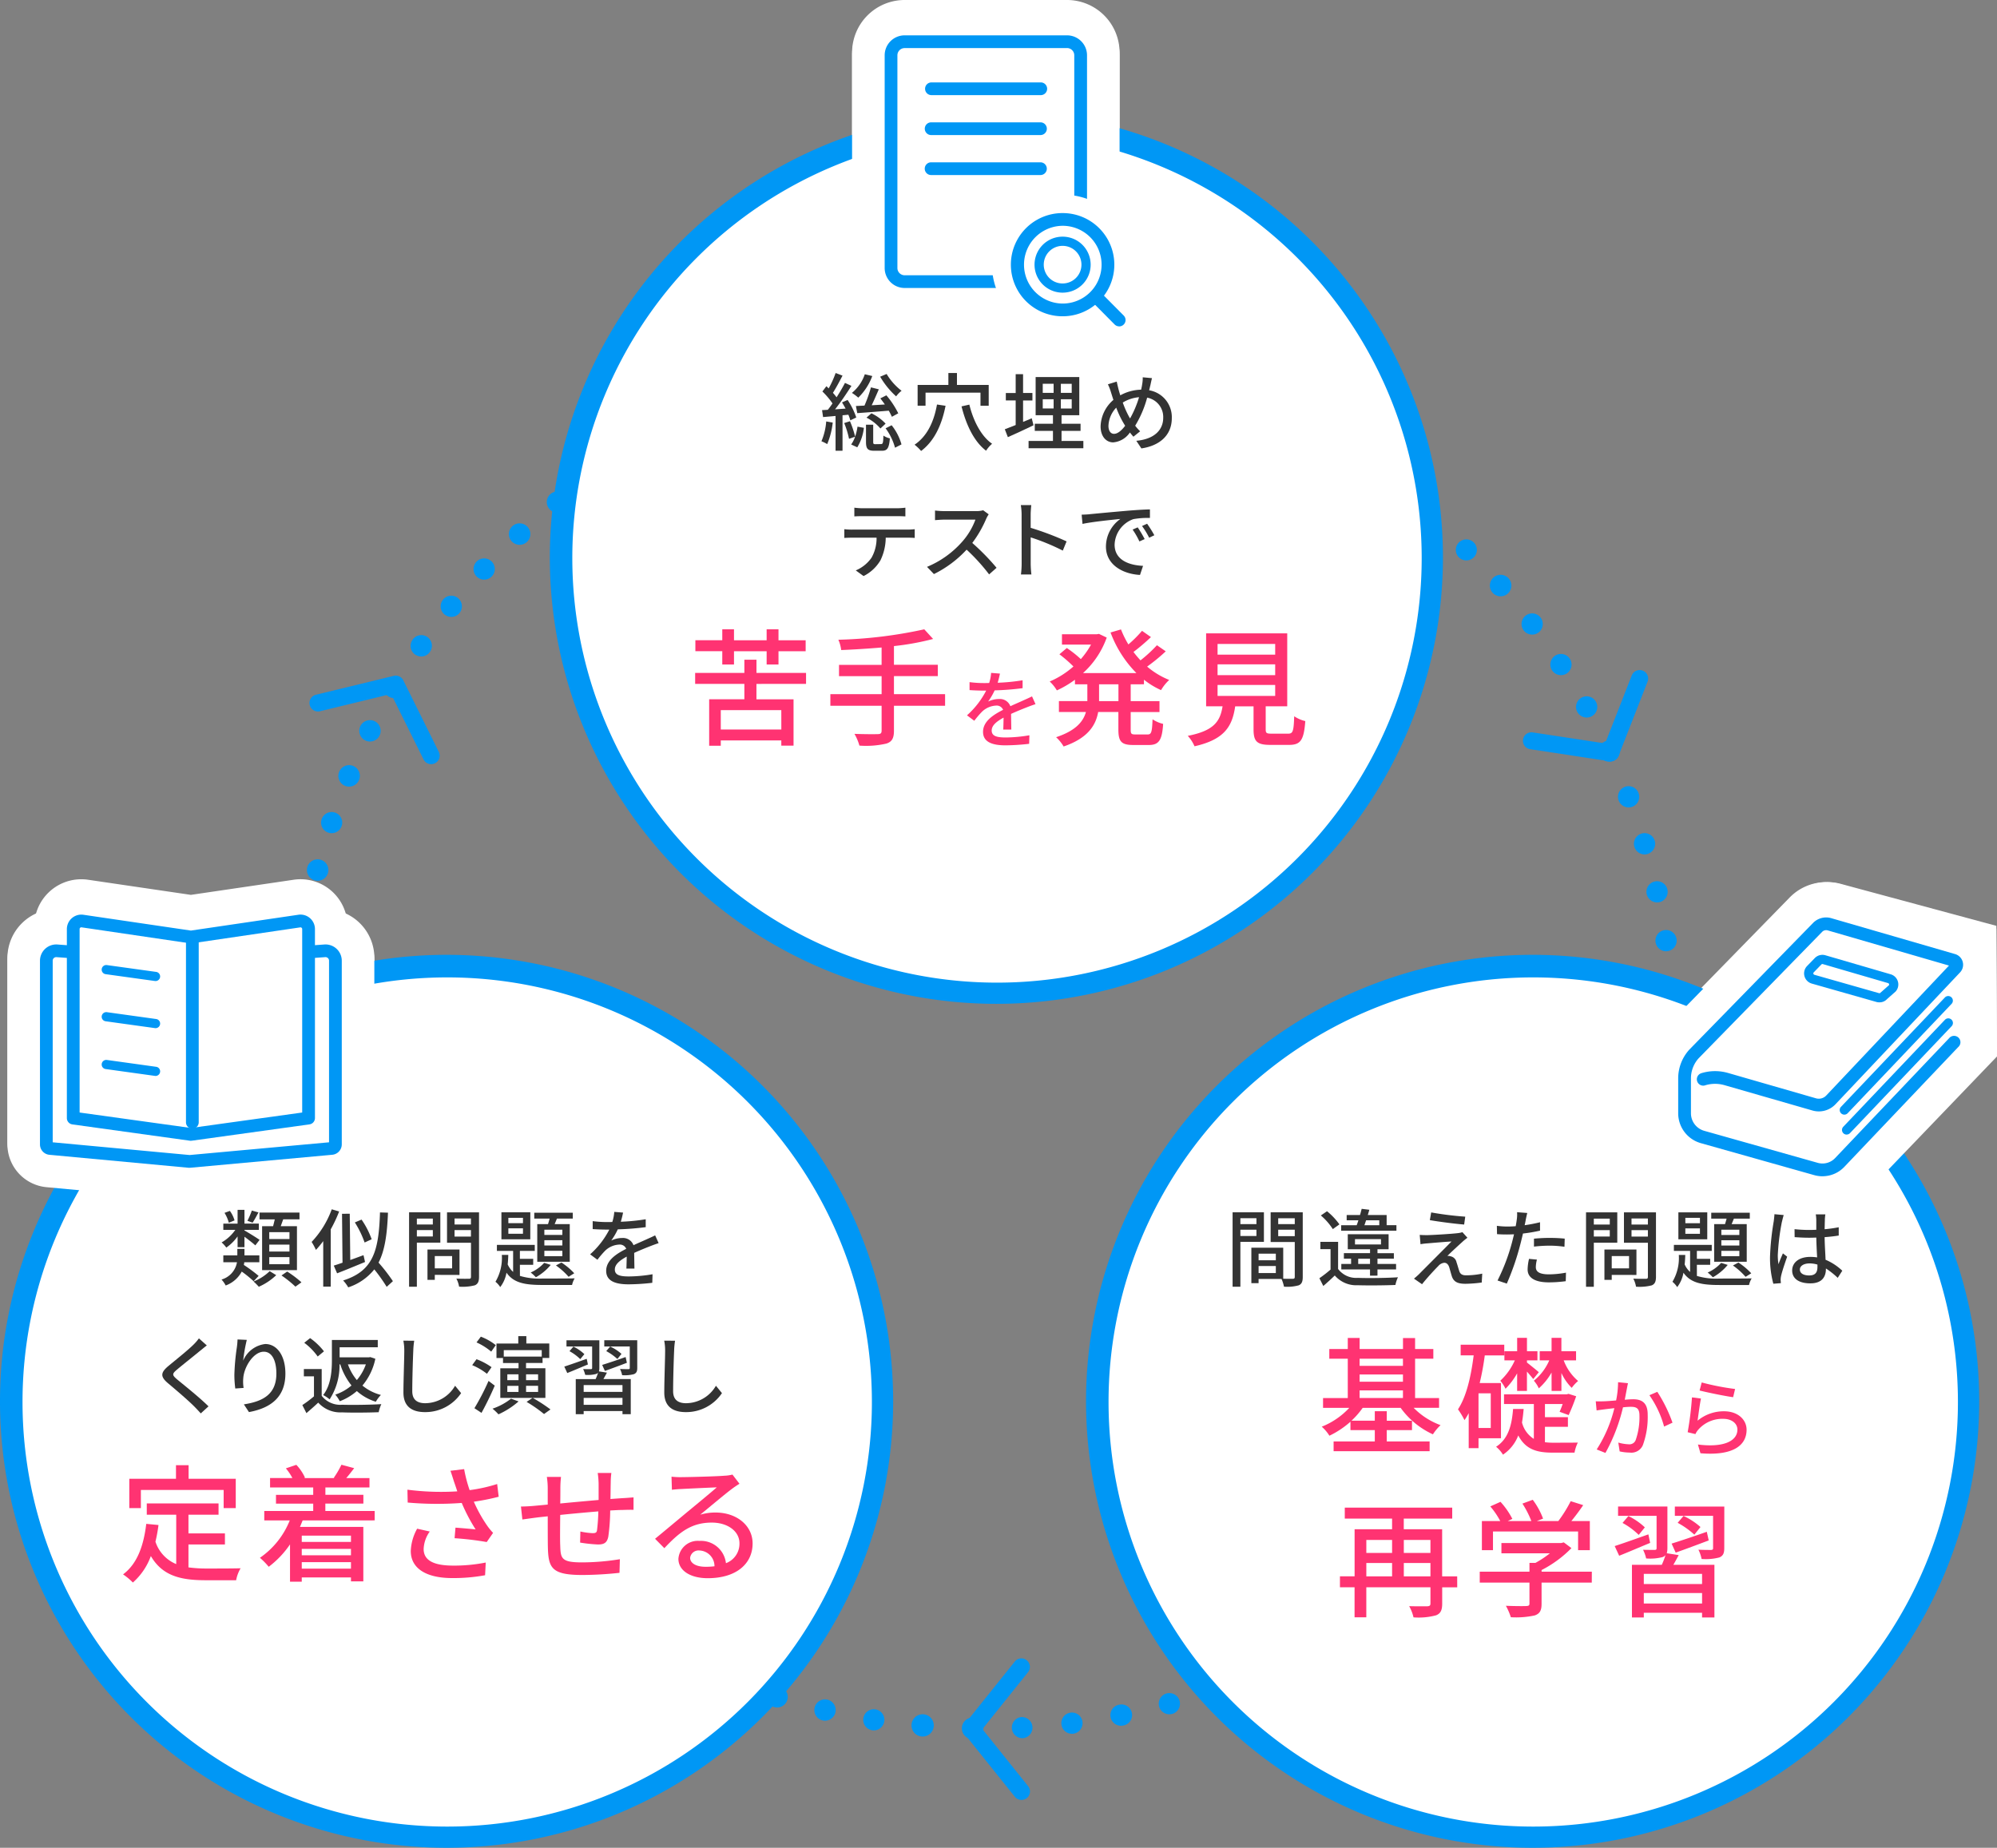 <svg height="472" viewBox="0 0 510 472" width="510" xmlns="http://www.w3.org/2000/svg" xmlns:xlink="http://www.w3.org/1999/xlink"><rect x="0" y="0" width="510" height="472" fill="#808080" stroke="none"/><clipPath id="a"><path d="m0 0h510v472h-510z"/></clipPath><g clip-path="url(#a)"><g fill="#fff"><path d="m365.789 141.825a111.336 111.336 0 1 1 -111.506-111.166h.169a111.251 111.251 0 0 1 111.337 111.165z"/><path d="m225.381 357.4a111.336 111.336 0 1 1 -111.506-111.165h.169a111.251 111.251 0 0 1 111.337 111.165z"/><path d="m502.74 357.4a111.336 111.336 0 1 1 -111.506-111.165h.166a111.251 111.251 0 0 1 111.34 111.165z"/><path d="m84.705 292.644-36.272 3.315-35.633-3.313a1.033 1.033 0 0 1 -.957-1.029v-46.944a2.53 2.53 0 0 1 2.539-2.52 1.446 1.446 0 0 1 .174.007l33.883 2.484 34.521-2.5a2.528 2.528 0 0 1 2.705 2.338c0 .058.007.116.007.174v46.944a1.034 1.034 0 0 1 -.962 1.03"/><path d="m48.434 305.888c-.309 0-.615-.013-.922-.042l-35.592-3.31a11.007 11.007 0 0 1 -10.02-10.92v-46.943a12.467 12.467 0 0 1 12.482-12.451q.45 0 .9.033l33.159 2.445 33.8-2.441a12.469 12.469 0 0 1 13.336 11.527q.033.442.033.885v46.939a11.019 11.019 0 0 1 -10.032 10.919l-36.229 3.321c-.3.027-.6.041-.9.04m-26.663-22.39 26.658 2.488 27.276-2.5v-30.858l-26.565 1.914a10.278 10.278 0 0 1 -1.447 0l-25.92-1.9z"/><path d="m78.8 284.888-30.046 4.17-30.054-4.173v-48.285a2.064 2.064 0 0 1 2.064-2.064 2.153 2.153 0 0 1 .3.022l27.681 4.072 27.679-4.072a2.069 2.069 0 0 1 2.347 1.74 2.009 2.009 0 0 1 .022.3z"/><path d="m48.75 298.988a9.981 9.981 0 0 1 -1.371-.1l-30.046-4.172a9.932 9.932 0 0 1 -8.577-9.835v-48.281a12 12 0 0 1 12-12h.006a11.851 11.851 0 0 1 1.755.128l26.232 3.858 26.231-3.858a12 12 0 0 1 13.763 11.868v48.29a9.932 9.932 0 0 1 -8.577 9.835l-30.048 4.173a9.952 9.952 0 0 1 -1.369.1m-20.1-22.749 20.1 2.8 20.1-2.8v-30.537l-18.649 2.742a9.808 9.808 0 0 1 -2.893 0l-18.652-2.743z"/><path d="m49.124 295.889a9.936 9.936 0 0 1 -9.945-9.927v-46.44a9.946 9.946 0 1 1 19.891-.2v46.64a9.936 9.936 0 0 1 -9.942 9.93"/><path d="m39.73 258.637a9.84 9.84 0 0 1 -1.382-.1l-12.535-1.737a9.935 9.935 0 0 1 2.738-19.68l12.535 1.74a9.929 9.929 0 0 1 -1.356 19.77"/><path d="m39.731 270.668a9.84 9.84 0 0 1 -1.382-.1l-12.535-1.738a9.932 9.932 0 0 1 2.738-19.67l12.535 1.74a9.929 9.929 0 0 1 -1.356 19.77"/><path d="m39.735 282.873a9.84 9.84 0 0 1 -1.382-.1l-12.535-1.738a9.93 9.93 0 0 1 2.434-19.711c.1.013.2.025.3.042l12.535 1.734a9.929 9.929 0 0 1 -1.356 19.77"/><path d="m84.705 292.644-36.272 3.315-35.633-3.313a1.033 1.033 0 0 1 -.957-1.029v-46.944a2.53 2.53 0 0 1 2.539-2.52 1.446 1.446 0 0 1 .174.007l33.883 2.484 34.521-2.5a2.528 2.528 0 0 1 2.705 2.338c0 .058.007.116.007.174v46.944a1.034 1.034 0 0 1 -.962 1.03"/><path d="m78.8 284.888-30.046 4.17-30.054-4.173v-48.285a2.064 2.064 0 0 1 2.064-2.064 2.153 2.153 0 0 1 .3.022l27.681 4.072 27.679-4.072a2.069 2.069 0 0 1 2.347 1.74 2.009 2.009 0 0 1 .022.3z"/><path d="m272.5 9.93h-41.47a3.473 3.473 0 0 0 -3.475 3.471v54.346a3.473 3.473 0 0 0 3.474 3.472h41.471a3.474 3.474 0 0 0 3.475-3.47v-54.349a3.474 3.474 0 0 0 -3.475-3.47"/><path d="m272.5 81.146h-41.468a13.428 13.428 0 0 1 -13.423-13.4v-54.346a13.428 13.428 0 0 1 13.423-13.4h41.468a13.428 13.428 0 0 1 13.423 13.4v54.346a13.428 13.428 0 0 1 -13.423 13.4m-35-19.86h28.54v-41.425h-28.54z"/><path d="m265.713 31.882h-27.834a9.931 9.931 0 1 1 0-19.861h27.836a9.931 9.931 0 0 1 0 19.861"/><path d="m265.713 42.086h-27.834a9.931 9.931 0 1 1 -.2-19.861h28.035a9.931 9.931 0 0 1 0 19.861"/><path d="m265.713 52.295h-27.834a9.931 9.931 0 1 1 0-19.861h27.836a9.931 9.931 0 0 1 0 19.861"/><path d="m282.946 66.936a11.573 11.573 0 1 1 -11.539-11.607h.017a11.564 11.564 0 0 1 11.522 11.606z"/><path d="m271.377 88.372h-.1a21.184 21.184 0 1 1 .1 0m0-23.111a1.625 1.625 0 1 0 1.623 1.627 1.626 1.626 0 0 0 -1.625-1.625"/><path d="m282.946 66.936a11.573 11.573 0 1 1 -11.539-11.607h.017a11.564 11.564 0 0 1 11.522 11.606z"/><path d="m271.377 88.372h-.1a21.184 21.184 0 1 1 .1 0m0-23.111a1.625 1.625 0 1 0 1.623 1.627 1.626 1.626 0 0 0 -1.625-1.625"/><path d="m285.817 90.948a9.918 9.918 0 0 1 -7.063-2.939l-5.378-5.417a9.942 9.942 0 1 1 13.824-14.292q.156.151.306.309l5.376 5.417a9.93 9.93 0 0 1 -7.063 16.921"/><path d="m271.373 82.795h-.073a15.907 15.907 0 0 1 -.171-31.814h.316a15.9 15.9 0 0 1 -.071 31.807m-3.96-15.923a3.956 3.956 0 0 0 3.94 3.972h.02a3.96 3.96 0 0 0 3.956-3.937zm3.958-3.938a3.958 3.958 0 0 0 -3.958 3.932l7.917.038a3.959 3.959 0 0 0 -3.942-3.976z"/><path d="m272.5 9.93h-41.47a3.473 3.473 0 0 0 -3.475 3.471v54.346a3.473 3.473 0 0 0 3.474 3.472h41.471a3.474 3.474 0 0 0 3.475-3.47v-54.349a3.474 3.474 0 0 0 -3.475-3.47"/><path d="m282.946 66.936a11.573 11.573 0 1 1 -11.539-11.607h.017a11.564 11.564 0 0 1 11.522 11.606z"/><path d="m271.375 84.761h-.075a17.873 17.873 0 0 1 -.175-35.746h.338a17.873 17.873 0 0 1 .175 35.746h-.255m0-23.111a5.236 5.236 0 1 0 -.025 10.472h.025a5.236 5.236 0 1 0 .025-10.472z"/><path d="m282.946 66.936a11.573 11.573 0 1 1 -11.539-11.607h.017a11.564 11.564 0 0 1 11.522 11.606z"/><path d="m277.356 66.907a5.985 5.985 0 1 1 -5.97-6h.01a5.982 5.982 0 0 1 5.96 6"/><path d="m500.03 265.175-29.807 31.052a6.088 6.088 0 0 1 -6.067 1.664l-28.992-8.191a6.268 6.268 0 0 1 -4.569-6.031v-8.925a9.314 9.314 0 0 1 2.392-6.23l31.579-32.335a3.061 3.061 0 0 1 3.041-.8l32.319 8.721z"/><path d="m465.837 308.055a16.092 16.092 0 0 1 -4.385-.608l-28.992-8.18a16.263 16.263 0 0 1 -11.81-15.589v-8.933a19.2 19.2 0 0 1 4.942-12.867l.275-.295 31.578-32.334a13 13 0 0 1 12.931-3.4l39.456 10.651.168 32.64-32.6 33.96a15.942 15.942 0 0 1 -11.57 4.959m-2.8-18.69-.025.025zm-22.495-8.457 24.086 6.8 25.437-26.5-.047-9.485-21.157-5.716-28.319 29zm24.465-35.957.217.058z"/><path d="m465.442 308.055a16.086 16.086 0 0 1 -4.378-.607l-28.992-8.18a16.263 16.263 0 0 1 -11.81-15.589v-8.933a19.2 19.2 0 0 1 4.942-12.867c.089-.1.181-.2.275-.3l31.578-32.328a12.993 12.993 0 0 1 12.931-3.4l31.62 9.168a11.137 11.137 0 0 1 5 18.355l-3.2 3.373a9.934 9.934 0 0 1 2.74 15.715l-29.113 30.616a15.99 15.99 0 0 1 -11.607 4.992m-17.18-41.354 14.477 4.175 19.616-20.768-13.941-4.051z"/><path d="m471.01 292.752a9.926 9.926 0 0 1 -7.213-16.764l26.56-27.957a9.938 9.938 0 0 1 14.429 13.669l-26.562 27.957a9.924 9.924 0 0 1 -7.217 3.1"/><path d="m471.6 297.844a9.926 9.926 0 0 1 -7.213-16.764l25.974-27.346a9.938 9.938 0 1 1 14.43 13.669l-25.963 27.346a9.924 9.924 0 0 1 -7.217 3.1"/><path d="m479.937 264.074a11.4 11.4 0 0 1 -3.121-.433l-16.5-4.693a11.465 11.465 0 0 1 -5.107-19.016l1.966-2.024a11.479 11.479 0 0 1 11.361-3.056l16.75 4.875a11.466 11.466 0 0 1 5.41 18.6 10.279 10.279 0 0 1 -.886.885l-1.868 1.641a11.585 11.585 0 0 1 -8 3.21m-.291-5.292.155.045z"/><path d="m500.03 265.175-29.807 31.052a6.088 6.088 0 0 1 -6.067 1.664l-28.992-8.191a6.268 6.268 0 0 1 -4.569-6.031v-8.925a9.314 9.314 0 0 1 2.392-6.23l31.579-32.335a3.061 3.061 0 0 1 3.041-.8l32.319 8.721z"/></g><path d="m248.373 444.243a2.758 2.758 0 1 1 .054 0zm10.036-2.8a2.711 2.711 0 0 1 2.55-2.853v.018a2.708 2.708 0 0 1 .307 5.4h-.145a2.711 2.711 0 0 1 -2.712-2.564m-22.909 2.137a2.845 2.845 0 1 1 .253 0zm35.568-3.069a2.712 2.712 0 1 1 3.038 2.347 1.981 1.981 0 0 1 -.344.02 2.709 2.709 0 0 1 -2.694-2.365m-48.352 1.461a2.7 2.7 0 1 1 .434.036 3.51 3.51 0 0 1 -.434-.036m60.92-3.3a2.7 2.7 0 0 1 2.083-3.2l.029-.005a2.709 2.709 0 1 1 1.228 5.276c-.052.013-.107.023-.161.033a2.713 2.713 0 0 1 -3.183-2.113m-73.56.8a2.723 2.723 0 1 1 .633.072 2.5 2.5 0 0 1 -.633-.072m85.947-3.557a2.711 2.711 0 1 1 3.345 1.9 3.453 3.453 0 0 1 -.723.089 2.7 2.7 0 0 1 -2.622-1.986m-98.369.127a2.715 2.715 0 1 1 .814.125 2.531 2.531 0 0 1 -.814-.125m110.522-3.773a2.707 2.707 0 0 1 1.628-3.466h.014v.02a2.709 2.709 0 0 1 2.136 4.979 3.064 3.064 0 0 1 -.309.11 2.609 2.609 0 0 1 -.9.163 2.714 2.714 0 0 1 -2.568-1.805m-122.69-.558a2.709 2.709 0 0 1 1.7-5.144 2.924 2.924 0 0 1 .309.123 2.707 2.707 0 0 1 -.995 5.22 2.833 2.833 0 0 1 -1.013-.2m134.554-3.961a2.769 2.769 0 1 1 .014.031zm-146.358-1.228a2.7 2.7 0 1 1 1.175.271 2.793 2.793 0 0 1 -1.175-.271m157.843-4.119a2.711 2.711 0 1 1 3.671 1.119 2.815 2.815 0 0 1 -1.266.307 2.736 2.736 0 0 1 -2.4-1.427m-169.247-1.933a2.71 2.71 0 1 1 3.707-.993 2.743 2.743 0 0 1 -2.351 1.354 2.6 2.6 0 0 1 -1.356-.361m180.319-4.266a2.711 2.711 0 1 1 3.743.867 2.791 2.791 0 0 1 -1.447.415 2.7 2.7 0 0 1 -2.3-1.282m-191.256-2.582a2.714 2.714 0 1 1 1.519.469 2.642 2.642 0 0 1 -1.519-.469m201.874-4.369a2.711 2.711 0 1 1 3.794.565l-.014.011a2.65 2.65 0 0 1 -1.591.523 2.682 2.682 0 0 1 -2.188-1.1m-212.272-3.232a2.738 2.738 0 1 1 1.682.576 2.634 2.634 0 0 1 -1.682-.576m222.34-4.481a2.716 2.716 0 0 1 .307-3.829v.02a2.711 2.711 0 1 1 -.3 3.822l-.007-.009m-232.183-3.865a2.738 2.738 0 1 1 1.844.7 2.674 2.674 0 0 1 -1.844-.7m241.678-4.55a2.71 2.71 0 1 1 3.852.038 2.672 2.672 0 0 1 -1.9.777 2.74 2.74 0 0 1 -1.953-.814m-250.877-4.459a2.71 2.71 0 1 1 3.853.089l-.02.02a2.713 2.713 0 0 1 -3.831-.106m259.761-4.6a2.732 2.732 0 1 1 1.79.668 2.732 2.732 0 0 1 -1.79-.668m-268.277-5.035a2.713 2.713 0 0 1 4.04-3.623l.06.07c.034.04.067.081.1.123v-.021a2.737 2.737 0 0 1 -.38 3.827 2.812 2.812 0 0 1 -1.718.614 2.685 2.685 0 0 1 -2.1-.993m276.483-4.662a2.7 2.7 0 1 1 1.627.558 2.649 2.649 0 0 1 -1.627-.558m-284.3-5.573a2.686 2.686 0 1 1 .014.02zm291.781-4.658a2.715 2.715 0 1 1 1.483.433 2.716 2.716 0 0 1 -1.483-.433m-298.852-6.108a2.712 2.712 0 1 1 3.725.921 2.812 2.812 0 0 1 -1.392.379 2.731 2.731 0 0 1 -2.333-1.3m305.577-4.661a2.7 2.7 0 1 1 1.3.341 2.656 2.656 0 0 1 -1.3-.341m-311.835-6.59a2.734 2.734 0 1 1 2.423 1.483 2.734 2.734 0 0 1 -2.423-1.483m317.766-4.638a2.716 2.716 0 1 1 1.121.253 2.46 2.46 0 0 1 -1.121-.253m-323.185-7.023a2.9 2.9 0 1 1 0 .011zm328.29-4.593a2.747 2.747 0 1 1 .94.163 2.841 2.841 0 0 1 -.94-.163m-332.843-7.425a2.712 2.712 0 1 1 3.438 1.7 2.516 2.516 0 0 1 -.868.145 2.688 2.688 0 0 1 -2.568-1.843m337.078-4.514a2.708 2.708 0 1 1 3.365-1.84h.016a2.731 2.731 0 0 1 -2.6 1.95 2.884 2.884 0 0 1 -.778-.11m-340.772-7.822a2.712 2.712 0 1 1 3.309 1.95 2.835 2.835 0 0 1 -.687.072 2.713 2.713 0 0 1 -2.622-2.022m344.132-4.421a2.7 2.7 0 0 1 -2.09-3.191l.005-.024a2.713 2.713 0 0 1 5.331 1.007c-.011.049-.02.1-.033.146a2.714 2.714 0 0 1 -2.64 2.133 2.079 2.079 0 0 1 -.577-.072m-346.9-8.144a2.713 2.713 0 1 1 3.169 2.163h-.023a2.321 2.321 0 0 1 -.47.054 2.711 2.711 0 0 1 -2.676-2.217m349.356-4.293a2.621 2.621 0 1 1 .38.038 1.35 1.35 0 0 1 -.38-.038m-351.213-8.458a2.713 2.713 0 1 1 3 2.4 1.752 1.752 0 0 1 -.307.018 2.73 2.73 0 0 1 -2.694-2.419m352.757-4.119a2.829 2.829 0 1 1 .2 0zm-353.68-8.72a2.712 2.712 0 1 1 2.8 2.62h-.091a2.711 2.711 0 0 1 -2.712-2.62m351.616-6.643v-.435a2.713 2.713 0 0 1 5.425 0 1.324 1.324 0 0 0 0 .435 2.713 2.713 0 0 1 -5.425.1zm-349.03-3.413a2.771 2.771 0 1 1 .109 0zm348.56-9.5a2.713 2.713 0 1 1 2.9 2.511h-.2a2.711 2.711 0 0 1 -2.694-2.511m-347.857-3.153a2.873 2.873 0 1 1 .289 0zm346.48-9.242a2.712 2.712 0 1 1 3.074 2.3 3.047 3.047 0 0 1 -.382.036 2.722 2.722 0 0 1 -2.692-2.332m-344.89-3.34a2.709 2.709 0 0 1 -2.188-3.141h.018a2.688 2.688 0 0 1 3.1-2.2l.045.009a2.708 2.708 0 0 1 -.488 5.381 2.225 2.225 0 0 1 -.488-.054m342.629-8.917a2.712 2.712 0 1 1 3.237 2.058 3.513 3.513 0 0 1 -.579.054 2.724 2.724 0 0 1 -2.658-2.113m-340.111-3.5a2.74 2.74 0 1 1 .669.09 3.017 3.017 0 0 1 -.669-.09m336.97-8.573a2.713 2.713 0 1 1 3.388 1.8 2.382 2.382 0 0 1 -.776.127 2.723 2.723 0 0 1 -2.612-1.924m-333.57-3.645a2.7 2.7 0 1 1 .868.145 2.4 2.4 0 0 1 -.868-.145m329.558-8.187a2.712 2.712 0 1 1 3.508 1.571 2.648 2.648 0 0 1 -.976.181 2.72 2.72 0 0 1 -2.532-1.751m-325.258-3.763a2.743 2.743 0 1 1 1.031.2 2.605 2.605 0 0 1 -1.031-.2m320.388-7.73a2.711 2.711 0 1 1 3.617 1.318 2.9 2.9 0 0 1 -1.157.253 2.726 2.726 0 0 1 -2.459-1.571m-315.254-3.879a2.732 2.732 0 1 1 1.23.289 2.73 2.73 0 0 1 -1.23-.289m309.574-7.226a2.711 2.711 0 1 1 3.691 1.047 2.666 2.666 0 0 1 -1.32.343 2.742 2.742 0 0 1 -2.369-1.39m-303.591-3.972a2.695 2.695 0 1 1 1.392.4 2.646 2.646 0 0 1 -1.392-.4m297.115-6.7a2.711 2.711 0 1 1 3.761.8 2.773 2.773 0 0 1 -1.483.433 2.732 2.732 0 0 1 -2.278-1.228m-290.352-4.033a2.7 2.7 0 0 1 -.659-3.761l.008-.012v-.018a2.711 2.711 0 0 1 4.5 3.024l-.071.1a2.664 2.664 0 0 1 -2.207 1.154 2.846 2.846 0 0 1 -1.573-.487m283.137-6.137a2.711 2.711 0 1 1 3.805.478h-.012a2.672 2.672 0 0 1 -1.646.56 2.717 2.717 0 0 1 -2.152-1.047m-275.607-4.081a2.71 2.71 0 1 1 3.818-.382h.017a2.752 2.752 0 0 1 -2.116.993 2.812 2.812 0 0 1 -1.718-.614m267.666-5.545a2.748 2.748 0 1 1 2.045.9 2.749 2.749 0 0 1 -2.045-.9m-259.412-4.1a2.713 2.713 0 1 1 1.863.74 2.713 2.713 0 0 1 -1.863-.74m250.8-4.944a2.687 2.687 0 1 1 1.9.777 2.719 2.719 0 0 1 -1.9-.777m-241.888-4.081a2.74 2.74 0 1 1 2.007.867 2.741 2.741 0 0 1 -2.007-.867m232.649-4.334h-.02a2.693 2.693 0 0 1 -.318-3.794l.011-.013a2.742 2.742 0 0 1 3.834-.324h-.018a2.708 2.708 0 0 1 -1.754 4.785 2.661 2.661 0 0 1 -1.734-.65m-223.129-4.046a2.71 2.71 0 1 1 3.815.451 2.834 2.834 0 0 1 -1.682.578 2.713 2.713 0 0 1 -2.134-1.029m213.285-3.669a2.757 2.757 0 1 1 1.609.505 2.756 2.756 0 0 1 -1.609-.505m-203.176-3.989a2.737 2.737 0 1 1 2.242 1.173 2.737 2.737 0 0 1 -2.242-1.173m192.817-3.015a2.7 2.7 0 1 1 1.447.415 2.842 2.842 0 0 1 -1.447-.415m-182.184-3.91a2.711 2.711 0 1 1 3.707 1 2.669 2.669 0 0 1 -1.356.361 2.718 2.718 0 0 1 -2.351-1.354m171.351-2.314a2.736 2.736 0 1 1 1.268.307 2.844 2.844 0 0 1 -1.266-.307m-160.249-3.809a2.711 2.711 0 1 1 3.634 1.241 2.813 2.813 0 0 1 -1.193.271 2.712 2.712 0 0 1 -2.441-1.517m148.983-1.62a2.762 2.762 0 1 1 1.085.217 2.9 2.9 0 0 1 -1.085-.217m-137.469-3.688a2.713 2.713 0 1 1 3.532 1.5h-.005a2.812 2.812 0 0 1 -1.013.2 2.713 2.713 0 0 1 -2.513-1.7m125.84-.912a2.724 2.724 0 1 1 .9.145 2.554 2.554 0 0 1 -.9-.145m-113.956-3.568a2.711 2.711 0 1 1 3.414 1.746h-.014a2.57 2.57 0 0 1 -.814.145 2.708 2.708 0 0 1 -2.586-1.9m102.024-.2a2.675 2.675 0 1 1 .721.108 2.568 2.568 0 0 1 -.723-.108m-89.854-3.395a2.712 2.712 0 1 1 3.273 2 2.413 2.413 0 0 1 -.633.072 2.712 2.712 0 0 1 -2.64-2.077m77.7.523a2.694 2.694 0 1 1 .524.054 2.56 2.56 0 0 1 -.524-.054m-65.3-3.232a2.716 2.716 0 1 1 3.128 2.239 4.277 4.277 0 0 1 -.452.036 2.709 2.709 0 0 1 -2.676-2.275m52.948 1.268a2.747 2.747 0 1 1 .344.018 1.98 1.98 0 0 1 -.344-.018m-40.381-3.039a2.712 2.712 0 1 1 2.947 2.455v-.019a1.188 1.188 0 0 1 -.253.018 2.712 2.712 0 0 1 -2.694-2.455m27.939 1.965a2.784 2.784 0 1 1 .127 0zm-15.261-2.868a2.712 2.712 0 1 1 2.769 2.654.066.066 0 0 1 -.054.018 2.71 2.71 0 0 1 -2.712-2.672" fill="#0097f5"/><path d="m365.787 142.547a111.336 111.336 0 1 1 -111.506-111.166h.169a111.251 111.251 0 0 1 111.337 111.165z" fill="#fff"/><path d="m254.454 256.422a114.044 114.044 0 1 1 .005 0zm0-222.332a108.458 108.458 0 1 0 108.621 108.461 108.458 108.458 0 0 0 -108.621-108.461" fill="#0097f5"/><path d="m225.379 358.122a111.336 111.336 0 1 1 -111.507-111.165h.17a111.251 111.251 0 0 1 111.337 111.165z" fill="#fff"/><path d="m114.043 472a114.048 114.048 0 1 1 .01 0zm0-222.332a108.458 108.458 0 1 0 108.624 108.458 108.458 108.458 0 0 0 -108.624-108.458" fill="#0097f5"/><path d="m502.738 358.122a111.163 111.163 0 1 1 0-.006z" fill="#fff"/><path d="m391.4 472a114.048 114.048 0 1 1 .01 0zm0-222.332a108.458 108.458 0 1 0 108.621 108.458 108.458 108.458 0 0 0 -108.621-108.458" fill="#0097f5"/><path d="m212.666 107.942a19.776 19.776 0 0 1 -1.41 5.5 9.27 9.27 0 0 0 -1.474-.722 15.9 15.9 0 0 0 1.218-5.066zm2.5-1.861v9.053h-1.779v-8.88c-1.15.108-2.257.2-3.188.282l-.259-1.775c.43-.022.931-.045 1.472-.087.391-.476.8-1.041 1.193-1.625a19.356 19.356 0 0 0 -2.582-3.049l1.022-1.342c.193.172.389.361.584.561a26.107 26.107 0 0 0 1.779-3.94l1.758.67c-.761 1.474-1.673 3.183-2.452 4.393a13.46 13.46 0 0 1 .931 1.146c.825-1.276 1.584-2.576 2.15-3.679l1.646.758c-1.213 1.9-2.752 4.2-4.184 6l2.691-.193c-.284-.541-.609-1.083-.913-1.582l1.43-.628a18.982 18.982 0 0 1 2.213 4.481l-1.519.722a11.161 11.161 0 0 0 -.5-1.43zm1.9 1.517a24.847 24.847 0 0 1 1.322 3.94 15.03 15.03 0 0 0 .608-2.555l1.627.3a12.1 12.1 0 0 1 -1.691 4.979l-1.561-.722a7.185 7.185 0 0 0 1-1.986l-1.541.541a22.586 22.586 0 0 0 -1.235-4.028zm5.7-11.544a14.8 14.8 0 0 1 -3.579 5.523 11.387 11.387 0 0 0 -1.627-1.213 10.523 10.523 0 0 0 3.3-4.765zm1.669 3.395c-.562 1.3-1.213 2.817-1.819 4.072l3.36-.2c-.362-.541-.781-1.083-1.15-1.56l1.539-.778a22.255 22.255 0 0 1 3.038 4.593l-1.627.887c-.2-.431-.477-1-.8-1.56-2.906.239-5.833.476-8.045.628l-.347-1.82 2.19-.107a35.2 35.2 0 0 0 1.649-4.655zm.565 13.987c.454 0 .562-.26.606-2.167a4.983 4.983 0 0 0 1.649.713c-.2 2.528-.673 3.161-2.018 3.161h-1.951c-1.736 0-2.127-.541-2.127-2.316v-4.341h1.841v4.368c0 .541.09.607.566.607zm-2.452-7.859a11.931 11.931 0 0 1 3.617 2.64l-1.32 1.235a11.583 11.583 0 0 0 -3.559-2.772zm3.882-10.05a15.128 15.128 0 0 0 3.817 4.293 7.284 7.284 0 0 0 -1.389 1.428 20.961 20.961 0 0 1 -4.078-5.023zm1.28 13.1a13.777 13.777 0 0 1 2.515 4.893l-1.649.845a15.051 15.051 0 0 0 -2.409-4.959z" fill="#333"/><path d="m241.482 103.654c-1.02 5.131-2.993 9.094-6.246 11.542a11.707 11.707 0 0 0 -1.671-1.6c3.123-2.1 4.924-5.718 5.727-10.266zm-5.117-.02h-2.02v-5.307h7.855v-3.05h2.19v3.053h8.11v5.311h-2.1v-3.341h-14.03zm11.19-.28c1 4.113 3.014 8.078 5.812 10a8.029 8.029 0 0 0 -1.539 1.775c-3.06-2.316-5.076-6.561-6.269-11.324z" fill="#333"/><path d="m263.941 108.634c-2.235 1.083-4.642 2.189-6.549 3.031l-.781-2.013c.759-.282 1.712-.65 2.776-1.083v-6.279h-2.515v-1.9h2.515v-4.813h1.888v4.808h2.387v1.907h-2.387v5.478c.723-.282 1.476-.607 2.211-.932zm12.73 4v1.866h-13.989v-1.863h6.226v-2.57h-4.644v-1.819h4.644v-2.188h-4.425v-9.751h11.148v9.752h-4.531v2.187h4.857v1.82h-4.857v2.575zm-10.371-12.28h2.776v-2.32h-2.776zm0 3.985h2.776v-2.356h-2.776zm7.4-6.3h-2.776v2.315h2.776zm0 3.941h-2.776v2.374h2.776z" fill="#333"/><path d="m293.754 98.521q-.131.586-.282 1.17a6.953 6.953 0 0 1 5.786 7.124c0 4.438-3.186 7.057-7.765 7.729l-1.3-1.948c4.642-.411 6.871-2.815 6.871-5.868a5.023 5.023 0 0 0 -4.1-5.153 27.359 27.359 0 0 1 -3.058 7.168 11.836 11.836 0 0 0 1.266 1.428l-1.714 1.381c-.324-.361-.627-.722-.9-1.083a5.7 5.7 0 0 1 -4.273 2.531c-1.714 0-3.21-1.428-3.21-4.094a9.243 9.243 0 0 1 3.273-6.757c-.215-.628-.41-1.276-.606-1.883a13.592 13.592 0 0 0 -.8-2.1l2.254-.693c.13.63.3 1.343.456 1.972.13.476.282 1 .456 1.539a11.473 11.473 0 0 1 5.314-1.445c.107-.455.2-.887.259-1.322a8.669 8.669 0 0 0 .152-1.84l2.365.217c-.152.563-.325 1.445-.434 1.926m-9.262 12.3c.957 0 1.955-.889 2.843-2.058a3.987 3.987 0 0 0 -.239-.39 24.269 24.269 0 0 1 -2.038-4.243 7.121 7.121 0 0 0 -1.989 4.633c0 1.264.542 2.058 1.43 2.058m4.087-3.92a26.754 26.754 0 0 0 2.3-5.437 9.436 9.436 0 0 0 -4.159 1.365 24.462 24.462 0 0 0 1.671 3.746l.2.325" fill="#333"/><path d="m217.6 135.285h14.182c.456 0 1.28-.042 1.823-.107v2.234c-.5-.043-1.266-.065-1.823-.065h-5.582a13.461 13.461 0 0 1 -1.344 5.777 10.437 10.437 0 0 1 -4.316 4.028l-1.989-1.445a9.331 9.331 0 0 0 4.011-3.226 10.08 10.08 0 0 0 1.3-5.133h-6.262c-.651 0-1.389.022-1.975.065v-2.231a18.885 18.885 0 0 0 1.975.107m2.689-5.457h8.761a18.744 18.744 0 0 0 2.17-.15v2.228c-.694-.042-1.5-.063-2.17-.063h-8.739c-.723 0-1.519.022-2.125.063v-2.228a16.768 16.768 0 0 0 2.1.15" fill="#333"/><path d="m251.861 132.52a29.607 29.607 0 0 1 -3.557 6.172 57.52 57.52 0 0 1 6.2 6.346l-1.9 1.687a48.622 48.622 0 0 0 -5.748-6.319 28.45 28.45 0 0 1 -8.349 6.236l-1.761-1.842a24.392 24.392 0 0 0 8.913-6.346 17.78 17.78 0 0 0 3.448-5.716h-7.956c-.846 0-2.016.11-2.363.13v-2.458a23.627 23.627 0 0 0 2.363.152h8.049a6.592 6.592 0 0 0 1.886-.217l1.41 1.04a7.467 7.467 0 0 0 -.629 1.125" fill="#333"/><path d="m260.9 131.453a15.521 15.521 0 0 0 -.2-2.426h2.667c-.065.722-.152 1.668-.152 2.426v3.376a74.271 74.271 0 0 1 9.173 3.465l-.967 2.351a56.466 56.466 0 0 0 -8.2-3.378v6.7a25.415 25.415 0 0 0 .181 2.772h-2.671a22.139 22.139 0 0 0 .181-2.772z" fill="#333"/><path d="m278.257 131.348c1.582-.152 5.441-.52 9.432-.865 2.322-.2 4.49-.325 5.985-.361v2.185a20.864 20.864 0 0 0 -4.228.3 7.177 7.177 0 0 0 -4.794 6.518c0 3.941 3.687 5.261 7.266 5.417l-.779 2.318c-4.253-.217-8.7-2.5-8.7-7.255a8.684 8.684 0 0 1 3.687-7.041c-2.192.217-7.244.735-9.672 1.264l-.219-2.359c.825-.023 1.584-.065 2.02-.11m14.074 6.346-1.344.6a20.44 20.44 0 0 0 -1.736-3.031l1.3-.561a30.2 30.2 0 0 1 1.779 2.988m2.472-.975-1.322.628a20.4 20.4 0 0 0 -1.823-2.989l1.3-.583a30.48 30.48 0 0 1 1.844 2.944" fill="#333"/><path d="m64.775 327.282a28.1 28.1 0 0 0 -3.038-2.468 7.6 7.6 0 0 1 -4.1 3.552 6.868 6.868 0 0 0 -1.063-1.517 5.577 5.577 0 0 0 3.947-4.416h-3.489v-1.756h3.579v-1.665h1.821v1.666h3.8v1.749h-3.847c-.022.239-.065.455-.108.692a39.2 39.2 0 0 1 3.774 2.8zm-4.1-11.455a11.518 11.518 0 0 1 -2.884 2.858 7.566 7.566 0 0 0 -1.195-1.32 10.621 10.621 0 0 0 3.492-3.2h-3.056v-1.6h3.643v-3.512h1.756v3.508h3.669v1.6h-3.669v.152c.846.455 3.275 1.97 3.861 2.4l-1.085 1.407c-.564-.52-1.778-1.472-2.776-2.21v2.665h-1.756zm-2.235-3.485a9.573 9.573 0 0 0 -1.1-2.528l1.365-.5a7.83 7.83 0 0 1 1.193 2.424zm7.569-2.641c-.521.974-1.04 1.948-1.5 2.62l-1.324-.478a19.625 19.625 0 0 0 1.128-2.62zm4.533 16.026a15.24 15.24 0 0 1 -4.447 2.964 13.525 13.525 0 0 0 -1.345-1.342 12.347 12.347 0 0 0 4.121-2.643zm-.8-12.5c.152-.563.3-1.19.434-1.753h-3.9v-1.733h10.209v1.732h-4.161c-.217.607-.434 1.211-.629 1.753h4.143v11.22h-8.9v-11.219zm4.186 1.517h-5.163v1.756h5.161zm0 3.183h-5.163v1.773h5.161zm0 3.2h-5.163v1.8h5.161zm-.586 3.681a26.071 26.071 0 0 1 3.644 2.75l-1.539 1.105a27.787 27.787 0 0 0 -3.559-2.858z" fill="#333"/><path d="m86.609 309.461a34.741 34.741 0 0 1 -2.148 4.572v14.625h-1.913v-11.631a24.653 24.653 0 0 1 -1.866 2.252 15.5 15.5 0 0 0 -1.1-2.037 24.016 24.016 0 0 0 5.139-8.336zm6.615 12.907c-2.474 1.016-5.076 2.1-7.135 2.889l-.846-1.97c.651-.2 1.41-.455 2.233-.739l-.128-12.492 1.973-.022.13 11.823c1.1-.39 2.255-.822 3.383-1.235zm5.53 6.344a43.07 43.07 0 0 0 -3.166-4.459 14.19 14.19 0 0 1 -6.658 4.593 8.466 8.466 0 0 0 -1.3-1.755c7.634-2.424 9.11-7.448 9.414-17.387l2.038.063c-.217 5.545-.8 9.659-2.407 12.755a45.2 45.2 0 0 1 3.665 4.743zm-5.638-11.325a25.167 25.167 0 0 0 -2.494-5.131l1.712-.722a21.3 21.3 0 0 1 2.58 5.024z" fill="#333"/><path d="m106.461 317.426v11.259h-1.989v-19.008h7.982v7.749zm0-4.635h4.078v-1.517h-4.078zm4.078 1.428h-4.078v1.625h4.078zm.5 11.434v1.273h-1.867v-7.753h8.179v6.5zm0-1.668h4.423v-3.14h-4.424zm11.3 2.145c0 1.213-.282 1.84-1.063 2.187a12.36 12.36 0 0 1 -4.032.346 6.991 6.991 0 0 0 -.694-2.057c1.365.065 2.776.043 3.21.043s.521-.152.521-.541v-8.662h-6.12v-7.764h8.175zm-6.251-13.339h4.184v-1.54h-4.187zm4.186 1.428h-4.189v1.646h4.184z" fill="#333"/><path d="m132.78 325.917a17.2 17.2 0 0 0 5.768.672c1.193 0 6.745 0 8.22-.045a5.537 5.537 0 0 0 -.673 1.69h-7.547c-4.4 0-7.352-.476-9.2-3.14a8.318 8.318 0 0 1 -1.6 3.681 5.563 5.563 0 0 0 -1.215-1.363 11.935 11.935 0 0 0 1.627-6.861h1.647c-.022.824-.065 1.625-.152 2.426a5.646 5.646 0 0 0 1.389 1.926v-5.371h-4.144v-1.532h9.672v1.538h-3.8v2.026h3.4v1.515h-3.4zm2.645-9.355h-7.37v-6.889h7.381zm-1.864-5.476h-3.734v1.367h3.728zm0 2.683h-3.734v1.387h3.728zm7.092 9.335a13.436 13.436 0 0 1 -3.8 3.161 10.28 10.28 0 0 0 -1.324-1.213 10.148 10.148 0 0 0 3.448-2.468zm-.7-10.418c.152-.455.282-.93.412-1.407h-3.922v-1.5h9.837v1.5h-4.047c-.2.476-.391.974-.584 1.407h3.859v9.62h-8.3v-9.616zm3.665 1.43h-4.6v1.342h4.6zm0 2.687h-4.6v1.342h4.6zm0 2.708h-4.6v1.365h4.6zm-.239 2.988a17.165 17.165 0 0 1 3.275 2.748l-1.447.9a17.809 17.809 0 0 0 -3.231-2.9z" fill="#333"/><path d="m158.535 312.082a50.419 50.419 0 0 0 6.372-.634v2.017a68.129 68.129 0 0 1 -7.134.561 17.5 17.5 0 0 1 -1.671 2.858 6.421 6.421 0 0 1 2.776-.648 2.854 2.854 0 0 1 2.906 1.838c1.345-.626 2.45-1.083 3.47-1.559.738-.324 1.367-.607 2.06-.952l.89 1.986c-.629.2-1.561.541-2.212.8-1.107.433-2.515 1-4.034 1.688.022 1.235.043 2.968.065 4.007h-2.056c.043-.758.065-1.986.087-3.055-1.866 1.02-3.036 2.017-3.036 3.295 0 1.472 1.409 1.774 3.6 1.774a37.307 37.307 0 0 0 6.031-.561l-.065 2.185a55.234 55.234 0 0 1 -6.029.39c-3.231 0-5.748-.757-5.748-3.442s2.6-4.353 5.119-5.629a1.749 1.749 0 0 0 -1.779-1.083 5.531 5.531 0 0 0 -3.6 1.562 23.534 23.534 0 0 0 -1.973 2.316l-1.866-1.387a21.746 21.746 0 0 0 4.9-6.319h-.629c-.9 0-2.407-.043-3.617-.13v-2.034a27.867 27.867 0 0 0 3.73.239c.412 0 .846 0 1.28-.024a10.67 10.67 0 0 0 .5-2.576l2.255.181c-.13.607-.3 1.407-.586 2.347" fill="#333"/><path d="m51.145 345.011c-1.449 1.213-4.449 3.578-5.985 4.876-1.237 1.061-1.237 1.343.043 2.448 1.843 1.517 5.786 4.656 8.047 6.907l-1.975 1.8c-.521-.583-1.085-1.19-1.647-1.755-1.447-1.472-4.685-4.242-6.7-5.933-2.1-1.753-1.888-2.8.172-4.5 1.671-1.387 4.815-3.894 6.289-5.35a12.568 12.568 0 0 0 1.411-1.628l2.016 1.8c-.542.409-1.235 1-1.669 1.342" fill="#333"/><path d="m62.085 347.611a7 7 0 0 1 5.66-4.293c2.949 0 5.141 2.9 5.141 7.557 0 6.041-3.774 8.813-9.305 9.831l-1.3-1.972c4.748-.735 8.3-2.49 8.3-7.859 0-3.38-1.15-5.591-3.21-5.591-2.645 0-5.052 3.894-5.244 6.757a10.078 10.078 0 0 0 .087 2.49l-2.127.152a27.414 27.414 0 0 1 -.232-3.5 57.328 57.328 0 0 1 .627-6.972 18.658 18.658 0 0 0 .181-2.057l2.365.107a41.773 41.773 0 0 0 -.933 5.35" fill="#333"/><path d="m82.156 356.553a6.011 6.011 0 0 0 5.228 2.275c2.428.087 7.285.022 10-.152a9.239 9.239 0 0 0 -.671 2.057c-2.472.108-6.871.152-9.349.043a7.6 7.6 0 0 1 -6.094-2.49c-.931.887-1.929 1.753-3.014 2.685l-1.045-2.057a28.8 28.8 0 0 0 2.971-2.232v-5.106h-2.582v-1.86h4.555zm-1.02-10.046a15.694 15.694 0 0 0 -3.436-3.507l1.5-1.19a16.65 16.65 0 0 1 3.535 3.376zm5.575 2.013a16.022 16.022 0 0 1 -2.532 8.942 7.757 7.757 0 0 0 -1.649-1.105c2.06-2.642 2.233-6.366 2.233-9.116v-4.957h11.713v1.861h-9.743v2.576h7.474l.371-.065 1.278.433a15.513 15.513 0 0 1 -3.3 6.842 12.345 12.345 0 0 0 4.729 2.4 7.753 7.753 0 0 0 -1.3 1.733 13 13 0 0 1 -4.853-2.73 14.516 14.516 0 0 1 -4.358 2.6 8.631 8.631 0 0 0 -1.15-1.69 12.21 12.21 0 0 0 4.143-2.338 16.611 16.611 0 0 1 -2.862-5.392zm2.146 0a13.04 13.04 0 0 0 2.277 4.007 12.833 12.833 0 0 0 2.3-4.007z" fill="#333"/><path d="m105.547 344.975c-.108 2.4-.26 7.4-.26 10.394 0 2.3 1.41 3.069 3.3 3.069a8.894 8.894 0 0 0 7.634-4.461l1.539 1.883a11 11 0 0 1 -9.222 4.852c-3.3 0-5.508-1.408-5.508-5 0-3.069.217-8.667.217-10.74a12.465 12.465 0 0 0 -.239-2.513l2.776.022a19.936 19.936 0 0 0 -.239 2.5" fill="#333"/><path d="m124.361 350.924a16.112 16.112 0 0 0 -3.774-2.21l1.107-1.515a16.583 16.583 0 0 1 3.839 2.035zm1.989 3.029c-.976 2.3-2.257 4.917-3.383 6.953l-1.808-1.191a60.866 60.866 0 0 0 3.606-6.971zm-.9-8.687a15.779 15.779 0 0 0 -3.752-2.359l1.1-1.468a14.4 14.4 0 0 1 3.817 2.167zm6.984 12.713a20.462 20.462 0 0 1 -5.134 3.3 13.47 13.47 0 0 0 -1.519-1.445 15.775 15.775 0 0 0 4.727-2.557zm6.853-.9h-11.519v-7.557h4.662v-1.345h-3.97v-1.277h-1.669v-3.7h5.568v-1.9h2.06v1.885h5.857v3.7h-1.715v1.275h-4.224v1.34h4.946zm-10.632-10.546h9.694v-1.647h-9.694zm.9 6.02h2.862v-1.5h-2.85zm0 3.009h2.862v-1.562h-2.85zm7.862-4.51h-3.069v1.5h3.074zm0 2.944h-3.069v1.557h3.074zm-1.389 3.069a40.946 40.946 0 0 1 4.555 2.966l-1.649 1.17a34.839 34.839 0 0 0 -4.447-3.1z" fill="#333"/><path d="m150.14 348.542c-1.843.758-3.73 1.582-5.269 2.187l-.759-1.644c1.476-.476 3.6-1.233 5.725-1.986zm4.86 2.085c-.3.561-.608 1.126-.9 1.645h6.984v8.966h-2.11v-.8h-9.916v.8h-2.018v-8.962h5.073a14.029 14.029 0 0 0 .627-1.645 1.174 1.174 0 0 1 -.454.324 8.194 8.194 0 0 1 -2.841.239 6.308 6.308 0 0 0 -.521-1.472c.866.02 1.691.02 1.951.02s.347-.085.347-.3v-5.5h-6.55v-1.58h8.394v7.079a2.92 2.92 0 0 1 -.11.867zm-6.81-3.445a12.131 12.131 0 0 0 -2.754-2.035l1-1.168a10.793 10.793 0 0 1 2.8 1.926zm10.779 6.626h-9.911v1.733h9.911zm0 3.272h-9.911v1.77h9.911zm-5.184-8.424c1.541-.476 3.8-1.235 5.987-2.013l.324 1.472c-1.929.737-3.991 1.5-5.616 2.078zm8.958.759c0 .889-.2 1.32-.846 1.6a9.068 9.068 0 0 1 -3.016.26 6.182 6.182 0 0 0 -.542-1.58c.9.042 1.864.042 2.146.042s.347-.085.347-.323v-5.477h-6.51v-1.58h8.417zm-5.076-2.274a13.967 13.967 0 0 0 -2.841-2.013l1-1.172a11.713 11.713 0 0 1 2.893 1.885z" fill="#333"/><path d="m172.163 344.975c-.108 2.4-.26 7.4-.26 10.394 0 2.3 1.41 3.069 3.3 3.069a8.894 8.894 0 0 0 7.634-4.461l1.539 1.883a11 11 0 0 1 -9.222 4.852c-3.3 0-5.508-1.408-5.508-5 0-3.069.217-8.667.217-10.74a12.465 12.465 0 0 0 -.239-2.513l2.776.016a19.938 19.938 0 0 0 -.239 2.5" fill="#333"/><path d="m316.772 317.214v11.475h-1.989v-19.01h8v7.535zm0-4.526h4.1v-1.5h-4.1zm4.1 1.43h-4.1v1.6h4.1zm11.828 12.061c0 1.148-.239 1.8-1.018 2.143a10.941 10.941 0 0 1 -3.774.346 9.1 9.1 0 0 0 -.629-1.972h-5.859v1.083h-1.844v-9.067h8.137v7.923c1.06.045 2.1.023 2.448.023.392-.023.5-.13.5-.5v-8.9h-6.161v-7.588h8.2zm-11.276-4.259h4.4v-1.686h-4.4zm4.4 1.472h-4.4v1.8h4.4zm.608-10.7h4.23v-1.5h-4.23zm4.228 1.43h-4.229v1.645h4.229z" fill="#333"/><path d="m341.725 324.144a5.776 5.776 0 0 0 5.052 2.274c2.45.107 7.483.042 10.237-.152a8.808 8.808 0 0 0 -.651 1.968c-2.494.11-7.092.152-9.607.067a7.237 7.237 0 0 1 -5.877-2.49c-.9.887-1.866 1.753-2.928 2.685l-1-1.986a29.909 29.909 0 0 0 2.849-2.21v-5.22h-2.6v-1.856h4.533zm-1.345-10.177a15.711 15.711 0 0 0 -3.06-3.487l1.58-1.08a17.217 17.217 0 0 1 3.166 3.355zm16.244.411h-14.115v-1.408h3.967c.152-.39.3-.824.434-1.255h-2.993v-1.351h3.4c.181-.542.3-1.083.434-1.58l1.951.239c-.108.431-.26.887-.391 1.342h4.814v2.6h2.5zm-6.745 11.475v-1.587h-7.331v-1.407h2.5v-1.342h-1.841v-1.407h6.68v-1h-5.687v-3.833h10.427v3.834h-2.843v1h4.186v1.408h-4.186v1.343h4.75v1.407h-4.75v1.58zm-3.837-7.968h6.636v-1.365h-6.636zm3.837 3.642h-3.014v1.343h3.014zm-1-9.809c-.152.431-.28.865-.432 1.255h3.8v-1.255z" fill="#333"/><path d="m373.485 317.215c-.9.8-3.164 2.889-3.839 3.594a2.242 2.242 0 0 1 .825.107 1.926 1.926 0 0 1 1.5 1.517c.217.607.477 1.58.693 2.21.219.757.723 1.125 1.716 1.125a20.25 20.25 0 0 0 4.159-.431l-.13 2.272a34.2 34.2 0 0 1 -4.143.324c-1.886 0-2.969-.431-3.47-1.861-.217-.65-.521-1.818-.694-2.383-.259-.778-.714-1.125-1.257-1.125a2.3 2.3 0 0 0 -1.519.822c-.779.78-2.817 2.946-4.159 4.658l-2.064-1.43c.327-.26.781-.65 1.28-1.125.976-1 6.224-6.238 8.307-8.359-1.627.087-4.815.361-6.117.475a15.109 15.109 0 0 0 -1.8.217l-.2-2.381c.5.045 1.213.065 1.951.065 1.15-.02 6.137-.3 7.852-.52a5.521 5.521 0 0 0 1.1-.239l1.28 1.43a15 15 0 0 0 -1.28 1.04m.723-6.431-.28 2.013c-2.235-.181-6.139-.672-8.763-1.126l.347-1.97a81.291 81.291 0 0 0 8.7 1.083" fill="#333"/><path d="m389.634 311.692c-.065.361-.152.8-.262 1.278a37.935 37.935 0 0 0 3.926-.758v2.145a39.446 39.446 0 0 1 -4.358.737c-.217.932-.456 1.926-.694 2.835a65.29 65.29 0 0 1 -3.436 9.963l-2.363-.8a49.939 49.939 0 0 0 3.685-9.7c.181-.67.349-1.385.521-2.1-.627.022-1.213.045-1.756.045-1 0-1.808-.023-2.58-.087l-.043-2.124a20.526 20.526 0 0 0 2.645.181c.673 0 1.41-.022 2.17-.087.107-.648.217-1.213.259-1.625a8.6 8.6 0 0 0 .087-1.95l2.6.2c-.132.542-.326 1.43-.412 1.861m2.6 11.954c0 .974.586 1.863 3.362 1.863a24.321 24.321 0 0 0 4.34-.435l-.059 2.18a33.5 33.5 0 0 1 -4.293.3c-3.535 0-5.445-1.148-5.445-3.295a12.559 12.559 0 0 1 .362-2.708l2.016.193a7.913 7.913 0 0 0 -.282 1.885m3.579-7.428a36.538 36.538 0 0 1 3.8.181l-.065 2.078a27.6 27.6 0 0 0 -3.689-.28 36.709 36.709 0 0 0 -4.1.239v-2.026c1.17-.109 2.667-.2 4.056-.2" fill="#333"/><path d="m407.033 317.437v11.263h-1.989v-19.021h7.982v7.758zm0-4.635h4.078v-1.516h-4.078zm4.076 1.428h-4.076v1.625h4.078zm.5 11.434v1.262h-1.865v-7.753h8.175v6.5zm0-1.668h4.423v-3.144h-4.423zm11.3 2.145c0 1.213-.282 1.84-1.063 2.187a12.373 12.373 0 0 1 -4.034.346 7.037 7.037 0 0 0 -.693-2.057c1.367.065 2.776.043 3.21.043s.519-.152.519-.541v-8.667h-6.116v-7.768h8.177zm-6.246-13.341h4.181v-1.546h-4.184zm4.184 1.428h-4.184v1.646h4.181z" fill="#333"/><path d="m433.36 325.926a17.187 17.187 0 0 0 5.767.672c1.193 0 6.747 0 8.22-.045a5.609 5.609 0 0 0 -.673 1.69h-7.548c-4.4 0-7.351-.476-9.2-3.14a8.307 8.307 0 0 1 -1.6 3.681 5.535 5.535 0 0 0 -1.213-1.363 11.916 11.916 0 0 0 1.627-6.86h1.647c-.022.824-.065 1.625-.152 2.426a5.646 5.646 0 0 0 1.389 1.926v-5.378h-4.143v-1.535h9.672v1.537h-3.8v2.024h3.4v1.515h-3.4zm2.645-9.355h-7.374v-6.889h7.378zm-1.866-5.478h-3.73v1.368h3.73zm0 2.683h-3.73v1.387h3.73zm7.092 9.335a13.358 13.358 0 0 1 -3.8 3.161 10.281 10.281 0 0 0 -1.324-1.213 10.148 10.148 0 0 0 3.448-2.468zm-.694-10.418c.152-.455.282-.93.412-1.407h-3.926v-1.5h9.846v1.5h-4.06c-.193.476-.391.975-.584 1.407h3.862v9.615h-8.318v-9.615zm3.665 1.43h-4.6v1.342h4.6zm0 2.687h-4.6v1.343h4.6zm0 2.708h-4.6v1.365h4.6zm-.239 2.99a17.146 17.146 0 0 1 3.277 2.748l-1.447.9a17.885 17.885 0 0 0 -3.231-2.9z" fill="#333"/><path d="m455.079 312.045a57.228 57.228 0 0 0 -1.061 8.574 14.036 14.036 0 0 0 .181 2.316c.3-.887.781-1.97 1.127-2.772l1.085.845c-.584 1.646-1.324 3.853-1.561 4.959a5.415 5.415 0 0 0 -.108 1c.022.219.042.541.065.8l-1.929.152a25.3 25.3 0 0 1 -.846-6.889 66.716 66.716 0 0 1 .953-9.072c.065-.542.152-1.235.181-1.8l2.365.217c-.132.39-.349 1.278-.436 1.668m10.95-.517c-.022.541-.042 1.472-.065 2.468a33.329 33.329 0 0 0 3.6-.5v2.116c-1.128.181-2.351.324-3.6.409.024 2.167.181 4.115.241 5.777a14.292 14.292 0 0 1 4.271 2.8l-1.17 1.818a20.737 20.737 0 0 0 -3.014-2.4v.108c0 1.986-.957 3.7-3.978 3.7-2.928 0-4.64-1.213-4.64-3.295 0-1.986 1.712-3.465 4.62-3.465a11.337 11.337 0 0 1 1.756.13c-.087-1.517-.181-3.378-.217-5.066-.608.02-1.215.042-1.823.042-1.257 0-2.45-.063-3.707-.152l-.022-2.035a35.359 35.359 0 0 0 3.752.2c.606 0 1.192-.022 1.8-.043v-2.556a10.535 10.535 0 0 0 -.13-1.385h2.445c-.065.431-.107.9-.13 1.342m-3.989 14.261c1.6 0 2.1-.824 2.1-2.189v-.584a6.923 6.923 0 0 0 -2.016-.3c-1.447 0-2.472.628-2.472 1.559 0 1.018 1 1.517 2.385 1.517" fill="#333"/><path d="m84.7 293.366-36.272 3.315-35.628-3.313a1.033 1.033 0 0 1 -.957-1.029v-46.939a2.53 2.53 0 0 1 2.539-2.52 1.446 1.446 0 0 1 .174.007l33.883 2.484 34.521-2.5a2.528 2.528 0 0 1 2.705 2.338c0 .058.007.116.007.174v46.95a1.034 1.034 0 0 1 -.958 1.027" fill="#fff"/><path d="m48.432 306.61c-.309 0-.615-.013-.922-.042l-35.592-3.31a11.007 11.007 0 0 1 -10.027-10.915v-46.943a12.467 12.467 0 0 1 12.481-12.452q.45 0 .9.033l33.159 2.442 33.8-2.441a12.469 12.469 0 0 1 13.336 11.528q.033.442.033.885v46.942a11.019 11.019 0 0 1 -10.032 10.919l-36.228 3.316c-.3.027-.6.041-.9.04m-26.656-22.388 26.658 2.488 27.276-2.5v-30.86l-26.565 1.919a10.278 10.278 0 0 1 -1.447 0l-25.92-1.9z" fill="#fff"/><path d="m78.8 285.61-30.048 4.17-30.052-4.17v-48.29a2.064 2.064 0 0 1 2.064-2.064 2.153 2.153 0 0 1 .3.022l27.681 4.072 27.679-4.072a2.069 2.069 0 0 1 2.347 1.74 2.009 2.009 0 0 1 .022.3z" fill="#fff"/><path d="m48.748 299.71a9.976 9.976 0 0 1 -1.371-.1l-30.046-4.173a9.932 9.932 0 0 1 -8.577-9.837v-48.28a12 12 0 0 1 12-12h.006a11.851 11.851 0 0 1 1.755.128l26.232 3.858 26.231-3.851a12 12 0 0 1 13.763 11.868v48.29a9.933 9.933 0 0 1 -8.577 9.835l-30.048 4.17a9.947 9.947 0 0 1 -1.369.1m-20.1-22.749 20.1 2.8 20.1-2.8v-30.539l-18.647 2.742a9.808 9.808 0 0 1 -2.893 0l-18.652-2.743z" fill="#fff"/><path d="m49.122 296.611a9.936 9.936 0 0 1 -9.945-9.927v-46.437a9.946 9.946 0 0 1 19.891 0v46.44a9.935 9.935 0 0 1 -9.942 9.93" fill="#fff"/><path d="m39.728 259.359a9.84 9.84 0 0 1 -1.382-.1l-12.535-1.738a9.935 9.935 0 0 1 2.738-19.68l12.535 1.74a9.929 9.929 0 0 1 -1.356 19.77" fill="#fff"/><path d="m39.729 271.39a9.844 9.844 0 0 1 -1.382-.1l-12.535-1.738a9.932 9.932 0 0 1 2.738-19.67l12.535 1.735a9.929 9.929 0 0 1 -1.356 19.77" fill="#fff"/><path d="m39.733 283.6a9.84 9.84 0 0 1 -1.382-.1l-12.535-1.738a9.93 9.93 0 0 1 2.434-19.712c.1.013.2.025.3.042l12.535 1.738a9.929 9.929 0 0 1 -1.356 19.77" fill="#fff"/><path d="m84.7 293.366-36.272 3.315-35.628-3.313a1.033 1.033 0 0 1 -.957-1.029v-46.939a2.53 2.53 0 0 1 2.539-2.52 1.446 1.446 0 0 1 .174.007l33.883 2.484 34.521-2.5a2.528 2.528 0 0 1 2.705 2.338c0 .058.007.116.007.174v46.95a1.034 1.034 0 0 1 -.958 1.027" fill="#fff"/><path d="m48.432 298.307h-.152l-35.639-3.322a2.658 2.658 0 0 1 -2.432-2.647v-46.938a4.156 4.156 0 0 1 4.166-4.146 2.542 2.542 0 0 1 .289.011l33.767 2.481 34.4-2.484a4.155 4.155 0 0 1 4.441 3.846c.007.1.011.19.011.286v46.936a2.67 2.67 0 0 1 -2.448 2.647l-36.259 3.315h-.148m-34.968-6.5 34.97 3.25 35.6-3.25v-46.4a.9.9 0 0 0 -.9-.9h-.064l-34.518 2.5a1.878 1.878 0 0 1 -.237 0l-33.885-2.5a.9.9 0 0 0 -.678.239.887.887 0 0 0 -.288.655z" fill="#0097f5"/><path d="m78.8 285.61-30.048 4.17-30.052-4.17v-48.29a2.064 2.064 0 0 1 2.064-2.064 2.153 2.153 0 0 1 .3.022l27.681 4.072 27.679-4.072a2.069 2.069 0 0 1 2.347 1.74 2.009 2.009 0 0 1 .022.3z" fill="#fff"/><path d="m48.748 291.406a1.526 1.526 0 0 1 -.224-.016l-30.048-4.171a1.627 1.627 0 0 1 -1.4-1.611v-48.284a3.7 3.7 0 0 1 3.692-3.694 3.629 3.629 0 0 1 .541.04l27.442 4.037 27.449-4.042a3.692 3.692 0 0 1 4.193 3.109 3.615 3.615 0 0 1 .04.54v48.286a1.627 1.627 0 0 1 -1.4 1.611l-30.048 4.171a1.522 1.522 0 0 1 -.224.016m-28.426-7.213 28.42 3.945 28.42-3.945v-46.861a.438.438 0 0 0 -.152-.334.424.424 0 0 0 -.353-.1l-27.679 4.073a1.9 1.9 0 0 1 -.476 0l-27.68-4.082a.427.427 0 0 0 -.351.1.438.438 0 0 0 -.152.334z" fill="#0097f5"/><path d="m49.126 288.308a1.628 1.628 0 0 1 -1.63-1.625v-46.437a1.628 1.628 0 0 1 3.255 0v46.438a1.628 1.628 0 0 1 -1.627 1.625" fill="#0097f5"/><path d="m39.717 250.6a.986.986 0 0 1 -.163-.013l-12.535-1.738a1.173 1.173 0 0 1 .242-2.334.531.531 0 0 1 .08.011l12.535 1.738a1.173 1.173 0 0 1 -.159 2.336" fill="#0097f5"/><path d="m39.717 262.633a.986.986 0 0 1 -.163-.013l-12.535-1.738a1.173 1.173 0 1 1 .242-2.334.531.531 0 0 1 .08.011l12.535 1.741a1.173 1.173 0 0 1 -.159 2.336" fill="#0097f5"/><path d="m39.717 274.838a.986.986 0 0 1 -.163-.013l-12.534-1.74a1.173 1.173 0 1 1 .242-2.334.531.531 0 0 1 .08.011l12.535 1.743a1.173 1.173 0 0 1 -.159 2.336" fill="#0097f5"/><path d="m272.5 10.652h-41.472a3.473 3.473 0 0 0 -3.475 3.471v54.346a3.473 3.473 0 0 0 3.474 3.472h41.473a3.474 3.474 0 0 0 3.475-3.47v-54.349a3.474 3.474 0 0 0 -3.475-3.47" fill="#fff"/><path d="m272.5 81.868h-41.47a13.427 13.427 0 0 1 -13.423-13.4v-54.346a13.428 13.428 0 0 1 13.423-13.4h41.47a13.428 13.428 0 0 1 13.423 13.4v54.346a13.427 13.427 0 0 1 -13.423 13.4m-35.009-19.863h28.54v-41.422h-28.531z" fill="#fff"/><path d="m265.711 32.6h-27.834a9.931 9.931 0 0 1 0-19.861h27.836a9.931 9.931 0 1 1 .2 19.861h-.2" fill="#fff"/><path d="m265.711 42.808h-27.834a9.931 9.931 0 0 1 0-19.861h27.836a9.931 9.931 0 1 1 .2 19.861h-.2" fill="#fff"/><path d="m265.711 53.019h-27.834a9.931 9.931 0 0 1 0-19.861h27.836a9.931 9.931 0 1 1 0 19.861" fill="#fff"/><path d="m282.944 67.658a11.573 11.573 0 1 1 -11.544-11.607h.017a11.564 11.564 0 0 1 11.522 11.606z" fill="#fff"/><path d="m271.375 89.094h-.1a21.184 21.184 0 1 1 .1 0m0-23.111a1.625 1.625 0 1 0 1.625 1.625 1.626 1.626 0 0 0 -1.625-1.625z" fill="#fff"/><path d="m282.944 67.658a11.573 11.573 0 1 1 -11.544-11.607h.017a11.564 11.564 0 0 1 11.522 11.606z" fill="#fff"/><path d="m271.375 89.094h-.1a21.184 21.184 0 1 1 .1 0m0-23.111a1.625 1.625 0 1 0 1.625 1.625 1.626 1.626 0 0 0 -1.625-1.625z" fill="#fff"/><path d="m285.815 91.669a9.918 9.918 0 0 1 -7.063-2.939l-5.378-5.417a9.941 9.941 0 0 1 13.826-14.287q.156.151.306.309l5.376 5.417a9.93 9.93 0 0 1 -7.063 16.921" fill="#fff"/><path d="m277.354 67.634a5.985 5.985 0 1 1 -5.97-6h.012a5.981 5.981 0 0 1 5.958 6" fill="#0093ff"/><path d="m271.371 83.521h-.071a15.907 15.907 0 0 1 -.171-31.814h.316a15.9 15.9 0 0 1 -.071 31.807m-3.96-15.923a3.956 3.956 0 0 0 3.94 3.972h.02a3.96 3.96 0 0 0 3.956-3.934zm3.958-3.938a3.958 3.958 0 0 0 -3.958 3.932l7.917.038a3.96 3.96 0 0 0 -3.938-3.972z" fill="#fff"/><path d="m272.5 10.652h-41.472a3.473 3.473 0 0 0 -3.475 3.471v54.346a3.473 3.473 0 0 0 3.474 3.472h41.473a3.474 3.474 0 0 0 3.475-3.47v-54.349a3.474 3.474 0 0 0 -3.475-3.47" fill="#fff"/><path d="m272.5 73.562h-41.47a5.1 5.1 0 0 1 -5.1-5.092v-54.351a5.1 5.1 0 0 1 5.1-5.092h41.47a5.106 5.106 0 0 1 5.107 5.092v54.349a5.106 5.106 0 0 1 -5.107 5.092m-41.47-61.274a1.846 1.846 0 0 0 -1.849 1.842v54.34a1.852 1.852 0 0 0 1.85 1.847h41.469a1.852 1.852 0 0 0 1.85-1.847v-54.349a1.849 1.849 0 0 0 -1.85-1.845z" fill="#0097f5"/><path d="m265.711 24.3h-27.837a1.625 1.625 0 0 1 0-3.25h27.836a1.626 1.626 0 1 1 .161 3.248h-.08-.081" fill="#0097f5"/><path d="m265.711 34.5h-27.837a1.626 1.626 0 1 1 -.106-3.25h27.953a1.625 1.625 0 1 1 0 3.25" fill="#0097f5"/><path d="m265.711 44.711h-27.837a1.626 1.626 0 1 1 -.161-3.248h.08 27.921a1.625 1.625 0 0 1 0 3.25" fill="#0097f5"/><path d="m282.944 67.658a11.573 11.573 0 1 1 -11.544-11.607h.017a11.564 11.564 0 0 1 11.522 11.606z" fill="#fff"/><path d="m271.373 85.483h-.083a17.873 17.873 0 0 1 -.175-35.746h.338a17.873 17.873 0 0 1 .175 35.746zm0-23.111a5.236 5.236 0 1 0 -.025 10.472h.025a5.236 5.236 0 1 0 .025-10.472z" fill="#fff"/><path d="m282.944 67.658a11.573 11.573 0 1 1 -11.544-11.607h.017a11.564 11.564 0 0 1 11.522 11.606z" fill="#fff"/><path d="m271.371 80.79h-.061a13.18 13.18 0 1 1 .058-26.36h.061a13.18 13.18 0 0 1 -.058 26.36m0-23.111a9.931 9.931 0 0 0 -.045 19.861h.047a9.931 9.931 0 0 0 .043-19.862z" fill="#0097f5"/><path d="m285.815 83.365a1.63 1.63 0 0 1 -1.157-.479l-5.376-5.417a1.627 1.627 0 1 1 2.208-2.39l.038.036.029.029c.013.012.026.025.038.038l5.378 5.422a1.625 1.625 0 0 1 -1.157 2.773" fill="#0097f5"/><path d="m277.354 67.634a5.985 5.985 0 1 1 -5.97-6h.012a5.981 5.981 0 0 1 5.958 6" fill="#fff"/><path d="m271.371 74.755h-.033a7.15 7.15 0 0 1 .029-14.3h.034a7.15 7.15 0 0 1 -.031 14.3m0-11.953a4.8 4.8 0 1 0 -.02 9.607h.022a4.8 4.8 0 1 0 .02-9.607z" fill="#0097f5"/><path d="m500.028 265.893-29.807 31.052a6.088 6.088 0 0 1 -6.067 1.664l-28.992-8.187a6.268 6.268 0 0 1 -4.569-6.031v-8.925a9.314 9.314 0 0 1 2.392-6.23l31.579-32.336a3.061 3.061 0 0 1 3.041-.8l32.319 8.721z" fill="#fff"/><path d="m465.835 308.778a16.093 16.093 0 0 1 -4.385-.608l-28.992-8.18a16.263 16.263 0 0 1 -11.81-15.589v-8.933a19.2 19.2 0 0 1 4.942-12.868l.275-.3 31.578-32.335a13 13 0 0 1 12.931-3.4l39.456 10.653.166 32.65-32.6 33.956a15.939 15.939 0 0 1 -11.573 4.956m-2.8-18.69-.025.025zm-22.5-8.457 24.086 6.8 25.447-26.5-.047-9.486-21.157-5.714-28.319 29zm24.468-35.945.217.058z" fill="#fff"/><path d="m465.44 308.776a16.087 16.087 0 0 1 -4.378-.607l-28.992-8.18a16.263 16.263 0 0 1 -11.81-15.589v-8.933a19.2 19.2 0 0 1 4.94-12.867c.089-.1.181-.2.275-.3l31.578-32.328a12.993 12.993 0 0 1 12.931-3.4l31.62 9.168a11.137 11.137 0 0 1 5 18.355l-3.2 3.373a9.934 9.934 0 0 1 2.74 15.715l-29.111 30.617a15.99 15.99 0 0 1 -11.607 4.992m-17.18-41.354 14.477 4.175 19.616-20.768-13.939-4.05z" fill="#fff"/><path d="m471.008 293.474a9.926 9.926 0 0 1 -7.208-16.764l26.56-27.957a9.938 9.938 0 0 1 14.44 13.657l-.011.012-26.562 27.957a9.92 9.92 0 0 1 -7.217 3.1" fill="#fff"/><path d="m471.589 298.566a9.926 9.926 0 0 1 -7.213-16.764l25.974-27.347a9.938 9.938 0 0 1 14.43 13.669l-25.958 27.346a9.92 9.92 0 0 1 -7.217 3.1" fill="#fff"/><path d="m479.935 264.8a11.4 11.4 0 0 1 -3.121-.433l-16.5-4.693a11.465 11.465 0 0 1 -5.107-19.016l1.966-2.024a11.479 11.479 0 0 1 11.361-3.056l16.75 4.875a11.466 11.466 0 0 1 5.41 18.6 10.283 10.283 0 0 1 -.886.885l-1.868 1.641a11.585 11.585 0 0 1 -8 3.21m-.291-5.292.155.045z" fill="#fff"/><path d="m500.028 265.893-29.807 31.052a6.088 6.088 0 0 1 -6.067 1.664l-28.992-8.187a6.268 6.268 0 0 1 -4.569-6.031v-8.925a9.314 9.314 0 0 1 2.392-6.23l31.579-32.336a3.061 3.061 0 0 1 3.041-.8l32.319 8.721z" fill="#fff"/><path d="m465.431 300.47a7.824 7.824 0 0 1 -2.108-.293l-28.985-8.177a7.93 7.93 0 0 1 -5.756-7.6v-8.935a10.918 10.918 0 0 1 2.812-7.314l31.621-32.383a4.669 4.669 0 0 1 4.66-1.228l31.616 9.17a2.838 2.838 0 0 1 1.274 4.68l-31.8 33.67a5.862 5.862 0 0 1 -5.9 1.607l-22.448-6.467a8.686 8.686 0 0 0 -4.837 0 1.625 1.625 0 0 1 -1.219-3.013l.061-.023.044-.016.039-.014.06-.02a1.07 1.07 0 0 1 .11-.033 11.969 11.969 0 0 1 6.649 0l22.448 6.474a2.616 2.616 0 0 0 2.626-.722l31.341-33.187-30.97-8.986a1.426 1.426 0 0 0 -1.423.373l-31.578 32.334a7.657 7.657 0 0 0 -1.929 5.092v8.929a4.657 4.657 0 0 0 3.387 4.467l28.988 8.18a4.438 4.438 0 0 0 4.445-1.217l29.113-30.618a1.627 1.627 0 1 1 2.522 2.057 1.7 1.7 0 0 1 -.171.179l-29.11 30.627a7.692 7.692 0 0 1 -5.582 2.4" fill="#0097f5"/><path d="m471.005 284.727a1.183 1.183 0 0 1 -.859-1.986l26.562-27.963a1.182 1.182 0 0 1 1.716 1.625l-26.56 27.962a1.173 1.173 0 0 1 -.859.361" fill="#0097f5"/><path d="m471.589 289.822a1.183 1.183 0 0 1 -.859-1.986l25.994-27.358a1.182 1.182 0 0 1 1.716 1.625l-25.983 27.346a1.173 1.173 0 0 1 -.859.361" fill="#0097f5"/><path d="m479.971 256.044a2.839 2.839 0 0 1 -.756-.1l-16.5-4.693a2.707 2.707 0 0 1 -1.208-4.5l1.962-2.02a2.717 2.717 0 0 1 2.687-.722l16.669 4.859a2.707 2.707 0 0 1 1.875 3.332 2.671 2.671 0 0 1 -.582 1.063l-2.215 1.962a2.565 2.565 0 0 1 -1.926.815m-14.553-9.794a.37.37 0 0 0 -.264.112l-1.96 2.022a.373.373 0 0 0 .161.619l16.5 4.693a.358.358 0 0 0 .378-.11l2.217-1.967a.674.674 0 0 0 -.029-.24.361.361 0 0 0 -.251-.251l-16.673-4.86a.3.3 0 0 0 -.089-.013" fill="#0097f5"/><path d="m260.87 459.78a2.174 2.174 0 0 1 -1.7-.815l-12.759-15.921a2.166 2.166 0 0 1 0-2.708l12.759-15.921a2.17 2.17 0 0 1 3.391 2.708l-11.674 14.563 11.674 14.571a2.167 2.167 0 0 1 -1.694 3.523" fill="#0097f5"/><path d="m411.314 194.47a2.018 2.018 0 0 1 -.329-.025l-20.185-3.069a2.168 2.168 0 1 1 .61-4.293l.045.007 18.471 2.81 6.8-17.373a2.171 2.171 0 0 1 4.045 1.578l-7.432 18.995a2.169 2.169 0 0 1 -2.02 1.38" fill="#0097f5"/><path d="m110.117 195.2a2.169 2.169 0 0 1 -1.947-1.206l-8.288-16.72-18.155 4.407a2.172 2.172 0 0 1 -1.128-4.194l.1-.025 19.844-4.816a2.168 2.168 0 0 1 2.457 1.143l9.061 18.272a2.166 2.166 0 0 1 -1.944 3.131" fill="#0097f5"/><path d="m193.183 174.7v3.934h9.475v11.833h-3.126v-1.329h-15.457v1.362h-2.964v-11.873h8.989v-3.936h-12.569v-2.8h12.569v-3.377h3.092v3.377h12.66v2.8zm-8.725-8.354h-6.871v-2.8h6.871v-2.788h2.992v2.8h8.336v-2.8h3.027v2.8h6.937v2.8h-6.936v3.382h-3.027v-3.382h-8.337v3.382h-2.994zm15.074 15.051h-15.457v4.945h15.464z" fill="#ff3372"/><path d="m241.36 180.287h-13.06v6.367c0 1.986-.553 2.83-1.92 3.284a22.931 22.931 0 0 1 -6.9.52 13.11 13.11 0 0 0 -1.266-3c2.606.1 5.21.1 5.958.067.723 0 .976-.228.976-.9v-6.348h-13.087v-2.958h13.088v-4.6h-10.877v-2.887h10.873v-4.432c-3.483.293-7.032.52-10.32.65a9.067 9.067 0 0 0 -.723-2.634 114.831 114.831 0 0 0 21.941-2.664l2.257 2.464a67.466 67.466 0 0 1 -10 1.82v4.778h11.2v2.886h-11.2v4.615h13.06z" fill="#ff3372"/><path d="m254.778 174.4a49.931 49.931 0 0 0 6.376-.63v2.017a68.108 68.108 0 0 1 -7.134.561 17.5 17.5 0 0 1 -1.671 2.858 6.421 6.421 0 0 1 2.776-.648 2.857 2.857 0 0 1 2.908 1.838c1.344-.626 2.448-1.083 3.47-1.559.736-.324 1.365-.607 2.058-.952l.891 1.986c-.629.2-1.562.541-2.213.8-1.1.433-2.515 1-4.032 1.688.02 1.235.042 2.968.065 4.007h-2.061c.043-.758.065-1.986.087-3.055-1.866 1.02-3.036 2.017-3.036 3.295 0 1.472 1.409 1.775 3.6 1.775a37.3 37.3 0 0 0 6.031-.561l-.065 2.18a55.238 55.238 0 0 1 -6.029.39c-3.231 0-5.748-.757-5.748-3.442s2.6-4.353 5.119-5.629a1.749 1.749 0 0 0 -1.779-1.083 5.531 5.531 0 0 0 -3.6 1.562 23.535 23.535 0 0 0 -1.973 2.316l-1.866-1.387a21.746 21.746 0 0 0 4.9-6.319h-.629c-.9 0-2.407-.043-3.617-.13v-2.034a27.862 27.862 0 0 0 3.73.239c.412 0 .846 0 1.28-.024a10.67 10.67 0 0 0 .5-2.576l2.255.181c-.13.607-.3 1.407-.586 2.347" fill="#ff3372"/><path d="m288.76 174.8v4.293h7.356v2.8h-7.356v4.453c0 1.105.161 1.264 1.2 1.264h3.148c.944 0 1.107-.652 1.237-3.869a8.317 8.317 0 0 0 2.7 1.17c-.259 4.194-1.107 5.392-3.645 5.392h-3.975c-3.06 0-3.808-.878-3.808-3.972v-4.454h-5.162c-.618 3.445-2.671 6.7-8.824 8.809a10.245 10.245 0 0 0 -1.92-2.374c5.014-1.657 6.935-3.994 7.618-6.435h-6.9v-2.786h7.26v-4.293h-3.164v-1.168a25.6 25.6 0 0 1 -4.622 2.728 10.26 10.26 0 0 0 -1.823-2.275 22.367 22.367 0 0 0 6.056-3.837 34.084 34.084 0 0 0 -3.579-3.115l1.888-1.6a28.565 28.565 0 0 1 3.58 2.831 20.75 20.75 0 0 0 2.606-3.706h-7.425v-2.638h8.89l.555-.1 1.989.945a22.374 22.374 0 0 1 -6.056 9.069h13.638a29.209 29.209 0 0 1 -6.609-10.371l2.669-.78a24.551 24.551 0 0 0 1.89 3.835 31.782 31.782 0 0 0 3.484-3.478l2.278 1.6a51.267 51.267 0 0 1 -4.461 3.8c.555.748 1.172 1.463 1.79 2.145a35.109 35.109 0 0 0 4.2-3.867l2.248 1.56a47.6 47.6 0 0 1 -4.754 3.9 20.465 20.465 0 0 0 5.636 3.411 11.616 11.616 0 0 0 -2.083 2.6 20.571 20.571 0 0 1 -4.363-2.663v1.168zm-3.126 0h-4.949v4.293h4.949z" fill="#ff3372"/><path d="m328.917 187.413c1.266 0 1.465-.52 1.6-4.452a8.559 8.559 0 0 0 2.834 1.235c-.362 4.875-1.206 6.079-4.135 6.079h-4.816c-3.418 0-4.264-.9-4.264-3.972v-5.879h-4.689c-.75 5.171-2.768 8.487-10.387 10.208a9.355 9.355 0 0 0 -1.725-2.665c6.672-1.3 8.269-3.674 8.888-7.543h-4.2v-18.632h20.715v18.631h-5.5v5.884c0 .975.228 1.1 1.532 1.1zm-17.972-20.187h14.717v-2.732h-14.717zm0 5.236h14.717v-2.762h-14.717zm0 5.3h14.717v-2.8h-14.717z" fill="#ff3372"/><path d="m48.13 400.374a34.046 34.046 0 0 0 4.591.293c1.4 0 6.871 0 8.727-.065a9.03 9.03 0 0 0 -1.141 3.055h-7.749c-6.381 0-11.07-1.083-14.032-6.177a16.538 16.538 0 0 1 -4.591 6.762 16.168 16.168 0 0 0 -2.508-2.08c3.582-2.667 5.244-7.222 5.926-12.907l3.126.3a39.689 39.689 0 0 1 -.781 4.258 9.309 9.309 0 0 0 5.307 5.721v-12.607h-7.52v-2.889h18.328v2.889h-7.683v4.773h9.314v2.819h-9.314zm-12.152-15.147h-2.954v-7.48h11.92v-3.48h3.222v3.478h12.043v7.482h-3.092v-4.627h-21.139z" fill="#ff3372"/><path d="m77.291 388.376-.684 1.659h16.18v13.913h-3.156v-1.009h-12.567v1.088h-3v-9.527a24.078 24.078 0 0 1 -5.436 5.72 18.6 18.6 0 0 0 -2.248-2.294 21.077 21.077 0 0 0 7.62-9.553h-6.51v-2.4h12.5v-1.885h-9.51v-2.245h9.508v-1.885h-11.019v-2.408h5.7a13.764 13.764 0 0 0 -1.662-2.472l2.671-.9a11.884 11.884 0 0 1 2.213 3.284l-.26.1h7.808l-.2-.065a23.729 23.729 0 0 0 1.957-3.343l3.255.876c-.684.9-1.4 1.821-2.018 2.528h5.926v2.4h-11.259v1.879h9.7v2.246h-9.713v1.885h12.6v2.4zm-.228 5.492h12.568v-1.6h-12.567zm12.567 1.787h-12.566v1.628h12.567zm0 3.382h-12.566v1.657h12.567z" fill="#ff3372"/><path d="m115.018 375.7 3.517-.424a35.457 35.457 0 0 0 1.4 5.364 40.282 40.282 0 0 0 7.032-1.56l.391 3.25a56.18 56.18 0 0 1 -6.349 1.264 36.065 36.065 0 0 0 3.354 6.045 15.217 15.217 0 0 0 1.562 1.919l-1.625 2.342a77.727 77.727 0 0 0 -8.206-.977l.228-2.7c1.727.13 4.038.325 5.145.455a44.58 44.58 0 0 1 -3.548-6.764 85.463 85.463 0 0 1 -13.8-.1l-.067-3.284a67.21 67.21 0 0 0 12.73.424c-.324-1.009-.617-1.854-.844-2.5-.23-.722-.555-1.787-.9-2.763m-6.846 20c0 2.925 2.636 4.194 7.325 4.227a41.4 41.4 0 0 0 8.531-.782l-.163 3.245a44.556 44.556 0 0 1 -8.564.722c-6.381-.031-10.417-2.4-10.417-6.922a12.736 12.736 0 0 1 1.627-5.691l3.222.722a8.206 8.206 0 0 0 -1.562 4.487" fill="#ff3372"/><path d="m155.966 378.824c-.033 1.4-.033 2.8-.065 4.094 1.107-.1 2.181-.163 3.092-.228.848-.034 1.955-.132 2.8-.2v3.187c-.553-.034-1.989 0-2.834.031-.846 0-1.92.067-3.125.132a49.571 49.571 0 0 1 -.488 6.7c-.325 1.56-1.085 1.986-2.638 1.986a37.682 37.682 0 0 1 -4.557-.487l.065-2.83a18.906 18.906 0 0 0 3.125.424c.749 0 1.074-.132 1.139-.845a46.723 46.723 0 0 0 .325-4.714c-3.157.26-6.707.585-9.734.9-.033 3.185-.065 6.4 0 7.738.1 3.348.228 4.387 5.535 4.387a60.733 60.733 0 0 0 9.7-.813l-.1 3.48a91.68 91.68 0 0 1 -9.4.552c-7.911 0-8.759-1.756-8.889-7.121-.033-1.4-.033-4.747-.033-7.867-1.2.13-2.213.228-2.929.325-1.009.13-2.7.361-3.55.487l-.362-3.315c.976 0 2.313-.065 3.68-.2.723-.065 1.79-.163 3.157-.293v-3.957a19.11 19.11 0 0 0 -.225-3.115h3.617a25.6 25.6 0 0 0 -.163 2.955c0 .9 0 2.277-.033 3.837 2.994-.293 6.544-.616 9.8-.9v-4.23a21.455 21.455 0 0 0 -.23-2.667h3.485a19.029 19.029 0 0 0 -.163 2.569" fill="#ff3372"/><path d="m174.1 377.323c1.693 0 9.115-.194 10.875-.361a9.831 9.831 0 0 0 2.083-.293l1.792 2.347a24.578 24.578 0 0 0 -2.052 1.4c-1.66 1.237-5.665 4.617-7.976 6.5a13.418 13.418 0 0 1 3.906-.554c5.437 0 9.475 3.349 9.475 7.9 0 5.169-4.135 8.875-11.461 8.875-4.494 0-7.488-1.986-7.488-4.941a4.946 4.946 0 0 1 5.273-4.593l.094.007a6.422 6.422 0 0 1 6.772 5.691 5.283 5.283 0 0 0 3.452-5.1c0-3.056-3-5.267-7.067-5.267-5.208 0-8.269 2.439-12.115 6.534l-2.372-2.4c2.532-2.08 6.609-5.492 8.53-7.089 1.825-1.5 5.606-4.615 7.233-6.045-1.727.063-7.36.324-9.052.42-.814.034-1.66.1-2.409.2l-.1-3.347a23.634 23.634 0 0 0 2.606.128m6.056 22.885a17.681 17.681 0 0 0 2.311-.128 4 4 0 0 0 -3.841-4.034 2.169 2.169 0 0 0 -2.378 1.854c0 1.432 1.6 2.307 3.908 2.307" fill="#ff3372"/><path d="m361.026 359.618a18.505 18.505 0 0 0 6.87 4.424 12.2 12.2 0 0 0 -1.953 2.347 20.788 20.788 0 0 1 -8.238-6.762h-9.7a20.822 20.822 0 0 1 -2.866 3.282h5.961v-2.433h3.06v2.437h6.44v2.4h-6.45v2.889h10.95v2.5h-24.52v-2.5h10.52v-2.889h-6.22v-2.147a22.74 22.74 0 0 1 -5.374 3.575 10.2 10.2 0 0 0 -1.953-2.307 19.366 19.366 0 0 0 7.032-4.81h-6.7v-2.5h6.315v-10.056h-4.72v-2.468h4.72v-2.828h3.027v2.828h11.073v-2.8h3.09v2.8h4.658v2.472h-4.658v10.044h6.123v2.5zm-13.806-10.73h11.07v-1.82h-11.07zm0 4.064h11.07v-1.852h-11.07zm0 4.162h11.07v-1.949h-11.07z" fill="#ff3372"/><path d="m377.588 367.388v2.531h-2.506v-8.942a16.189 16.189 0 0 1 -1.076 1.787 19.433 19.433 0 0 0 -1.66-2.763c2.181-3.317 3.322-8.419 4.005-13.785h-3.322v-2.716h11.135v2.728h-4.978a66.469 66.469 0 0 1 -1.3 7.056h5.437v14.108zm3.125-11.473h-3.126v8.85h3.126zm13.837 12.485a14.832 14.832 0 0 0 2.117.128c.846 0 5.145 0 6.284-.033a9.908 9.908 0 0 0 -.846 2.569h-5.605c-4.07 0-6.9-.847-8.759-4.393a10.4 10.4 0 0 1 -3.908 4.91 7.87 7.87 0 0 0 -1.758-2.017c3.255-2.08 4.036-5.819 4.34-9.654h2.7c-.1 1.17-.228 2.347-.423 3.447a6.92 6.92 0 0 0 3.027 4.194v-8.908h-7.619v-2.47h16.019l.456-.13 1.955.619q-.842 2.453-1.922 4.81l-2.311-.845a21.007 21.007 0 0 0 .779-1.986h-4.521v3.359h5.862v2.469h-5.862zm-7.1-17.589a18.289 18.289 0 0 1 -2.964 3.934 9.643 9.643 0 0 0 -1.334-2.049 15.96 15.96 0 0 0 3.711-5.2h-2.663v-2.335h3.255v-3.414h2.506v3.414h2.674v2.334h-2.675v.554c.588.455 2.532 2.015 3.027 2.47l-1.432 1.756c-.324-.455-.976-1.2-1.6-1.919v4.941h-2.506zm8.79-.2a15.838 15.838 0 0 1 -3.255 4.032 7.513 7.513 0 0 0 -1.266-1.952 13.663 13.663 0 0 0 3.94-5.2h-2.443v-2.33h3.029v-3.414h2.508v3.414h3.747v2.334h-3.157a12.822 12.822 0 0 0 3.678 5.267 9.41 9.41 0 0 0 -1.627 1.756 12.872 12.872 0 0 1 -2.636-3.8v4.582h-2.505z" fill="#ff3372"/><path d="m415.453 354.83-.519 2.728c.888-.087 1.669-.13 2.17-.13 2.1 0 3.687.845 3.687 3.876a20.927 20.927 0 0 1 -1.239 7.859 3.187 3.187 0 0 1 -3.338 1.885 12.176 12.176 0 0 1 -2.58-.3l-.347-2.254a11.152 11.152 0 0 0 2.647.435 1.7 1.7 0 0 0 1.778-1.04 17.614 17.614 0 0 0 .975-6.344c0-1.863-.846-2.187-2.212-2.187-.456 0-1.172.042-1.989.128a45.274 45.274 0 0 1 -4.486 11.652l-2.233-.889a34.245 34.245 0 0 0 4.512-10.546c-1 .11-1.886.217-2.385.282-.542.067-1.541.2-2.148.3l-.217-2.338c.738.043 1.367.022 2.1 0 .694-.022 1.866-.108 3.1-.217a24.12 24.12 0 0 0 .5-4.656l2.532.26c-.109.455-.217 1.018-.3 1.5m11.669 8.574-2.146 1a25.825 25.825 0 0 0 -3.754-8.013l2.018-.865a37.435 37.435 0 0 1 3.882 7.881" fill="#ff3372"/><path d="m433.534 362.9a10.45 10.45 0 0 1 6.766-2.4c3.537 0 5.748 2.143 5.748 4.722 0 3.894-3.3 6.711-11.777 6l-.649-2.232c6.7.845 10.083-.954 10.083-3.811 0-1.6-1.5-2.748-3.577-2.748a8.146 8.146 0 0 0 -6.4 2.748 4.457 4.457 0 0 0 -.74 1.148l-1.988-.477a81.4 81.4 0 0 0 1.1-8.9l2.3.3c-.3 1.365-.673 4.333-.87 5.653m9.584-8.1-.5 2.1c-2.125-.282-6.9-1.278-8.568-1.709l.542-2.058a63.518 63.518 0 0 0 8.524 1.668" fill="#ff3372"/><path d="m372.152 405.467h-3.841v4.162c0 1.657-.392 2.528-1.564 2.989a17.12 17.12 0 0 1 -5.763.52 10.673 10.673 0 0 0 -1.107-2.862c1.989.067 4.1.034 4.622.034.62-.034.814-.2.814-.722v-4.128h-16.379v7.671h-3v-7.671h-3.734v-2.8h3.743v-12.023h9.573v-2.727h-12.08v-2.8h27.437v2.8h-12.373v2.728h9.8v12.03h3.841zm-23.214-8.777h6.578v-3.317h-6.578zm0 5.982h6.578v-3.414h-6.578zm9.573-5.982h6.8v-3.317h-6.8zm6.8 2.567h-6.8v3.414h6.8z" fill="#ff3372"/><path d="m406.513 404.266h-12.823v5.43c0 1.657-.423 2.5-1.758 2.955a22.506 22.506 0 0 1 -6.088.457 16.075 16.075 0 0 0 -1.266-2.927c2.278.1 4.559.1 5.21.065s.812-.163.812-.65v-5.33h-12.7v-2.8h12.7v-2.243h1.532a25.629 25.629 0 0 0 3.678-2.439h-12.373v-2.632h15.276l.651-.165 1.953 1.465a29.239 29.239 0 0 1 -7.618 5.6v.422h12.828zm-25.232-8.287h-2.832v-7.444h4.687a20.35 20.35 0 0 0 -2.536-3.735l2.6-1.172a19.933 19.933 0 0 1 3.029 4.355l-1.172.554h6.023a23.958 23.958 0 0 0 -2.28-4.454l2.638-.975a19.15 19.15 0 0 1 2.636 4.812l-1.6.617h5.5a34.191 34.191 0 0 0 3.157-5.071l3.192 1.007c-.944 1.4-2.018 2.828-3.029 4.064h4.723v7.444h-3v-4.781h-21.732z" fill="#ff3372"/><path d="m421.419 394.12c-2.767 1.137-5.606 2.372-7.911 3.282l-1.141-2.47c2.215-.722 5.4-1.852 8.6-2.989zm7.293 3.12c-.456.845-.9 1.691-1.367 2.472h10.488v13.455h-3.154v-1.2h-14.879v1.2h-3.029v-13.456h7.629a21.2 21.2 0 0 0 .942-2.472 1.832 1.832 0 0 1 -.684.489 12.429 12.429 0 0 1 -4.264.361 9.315 9.315 0 0 0 -.783-2.209c1.3.031 2.532.031 2.931.031.425 0 .521-.13.521-.455v-8.256h-9.837v-2.37h12.6v10.63a4.6 4.6 0 0 1 -.163 1.3zm-10.212-5.164a18.216 18.216 0 0 0 -4.135-3.056l1.5-1.755a16.423 16.423 0 0 1 4.2 2.889zm16.18 9.947h-14.88v2.6h14.88zm0 4.909h-14.88v2.668h14.88zm-7.78-12.632c2.315-.722 5.7-1.854 8.987-3.022l.49 2.21c-2.893 1.1-5.993 2.243-8.434 3.12zm13.448 1.139c0 1.331-.293 1.986-1.266 2.4a13.689 13.689 0 0 1 -4.521.388 9.3 9.3 0 0 0 -.814-2.372c1.367.065 2.8.065 3.224.065.421-.031.521-.13.521-.485v-8.225h-9.765v-2.374h12.633zm-7.638-3.424a21.084 21.084 0 0 0 -4.266-3.024l1.5-1.755a17.466 17.466 0 0 1 4.329 2.828z" fill="#ff3372"/></g></svg>